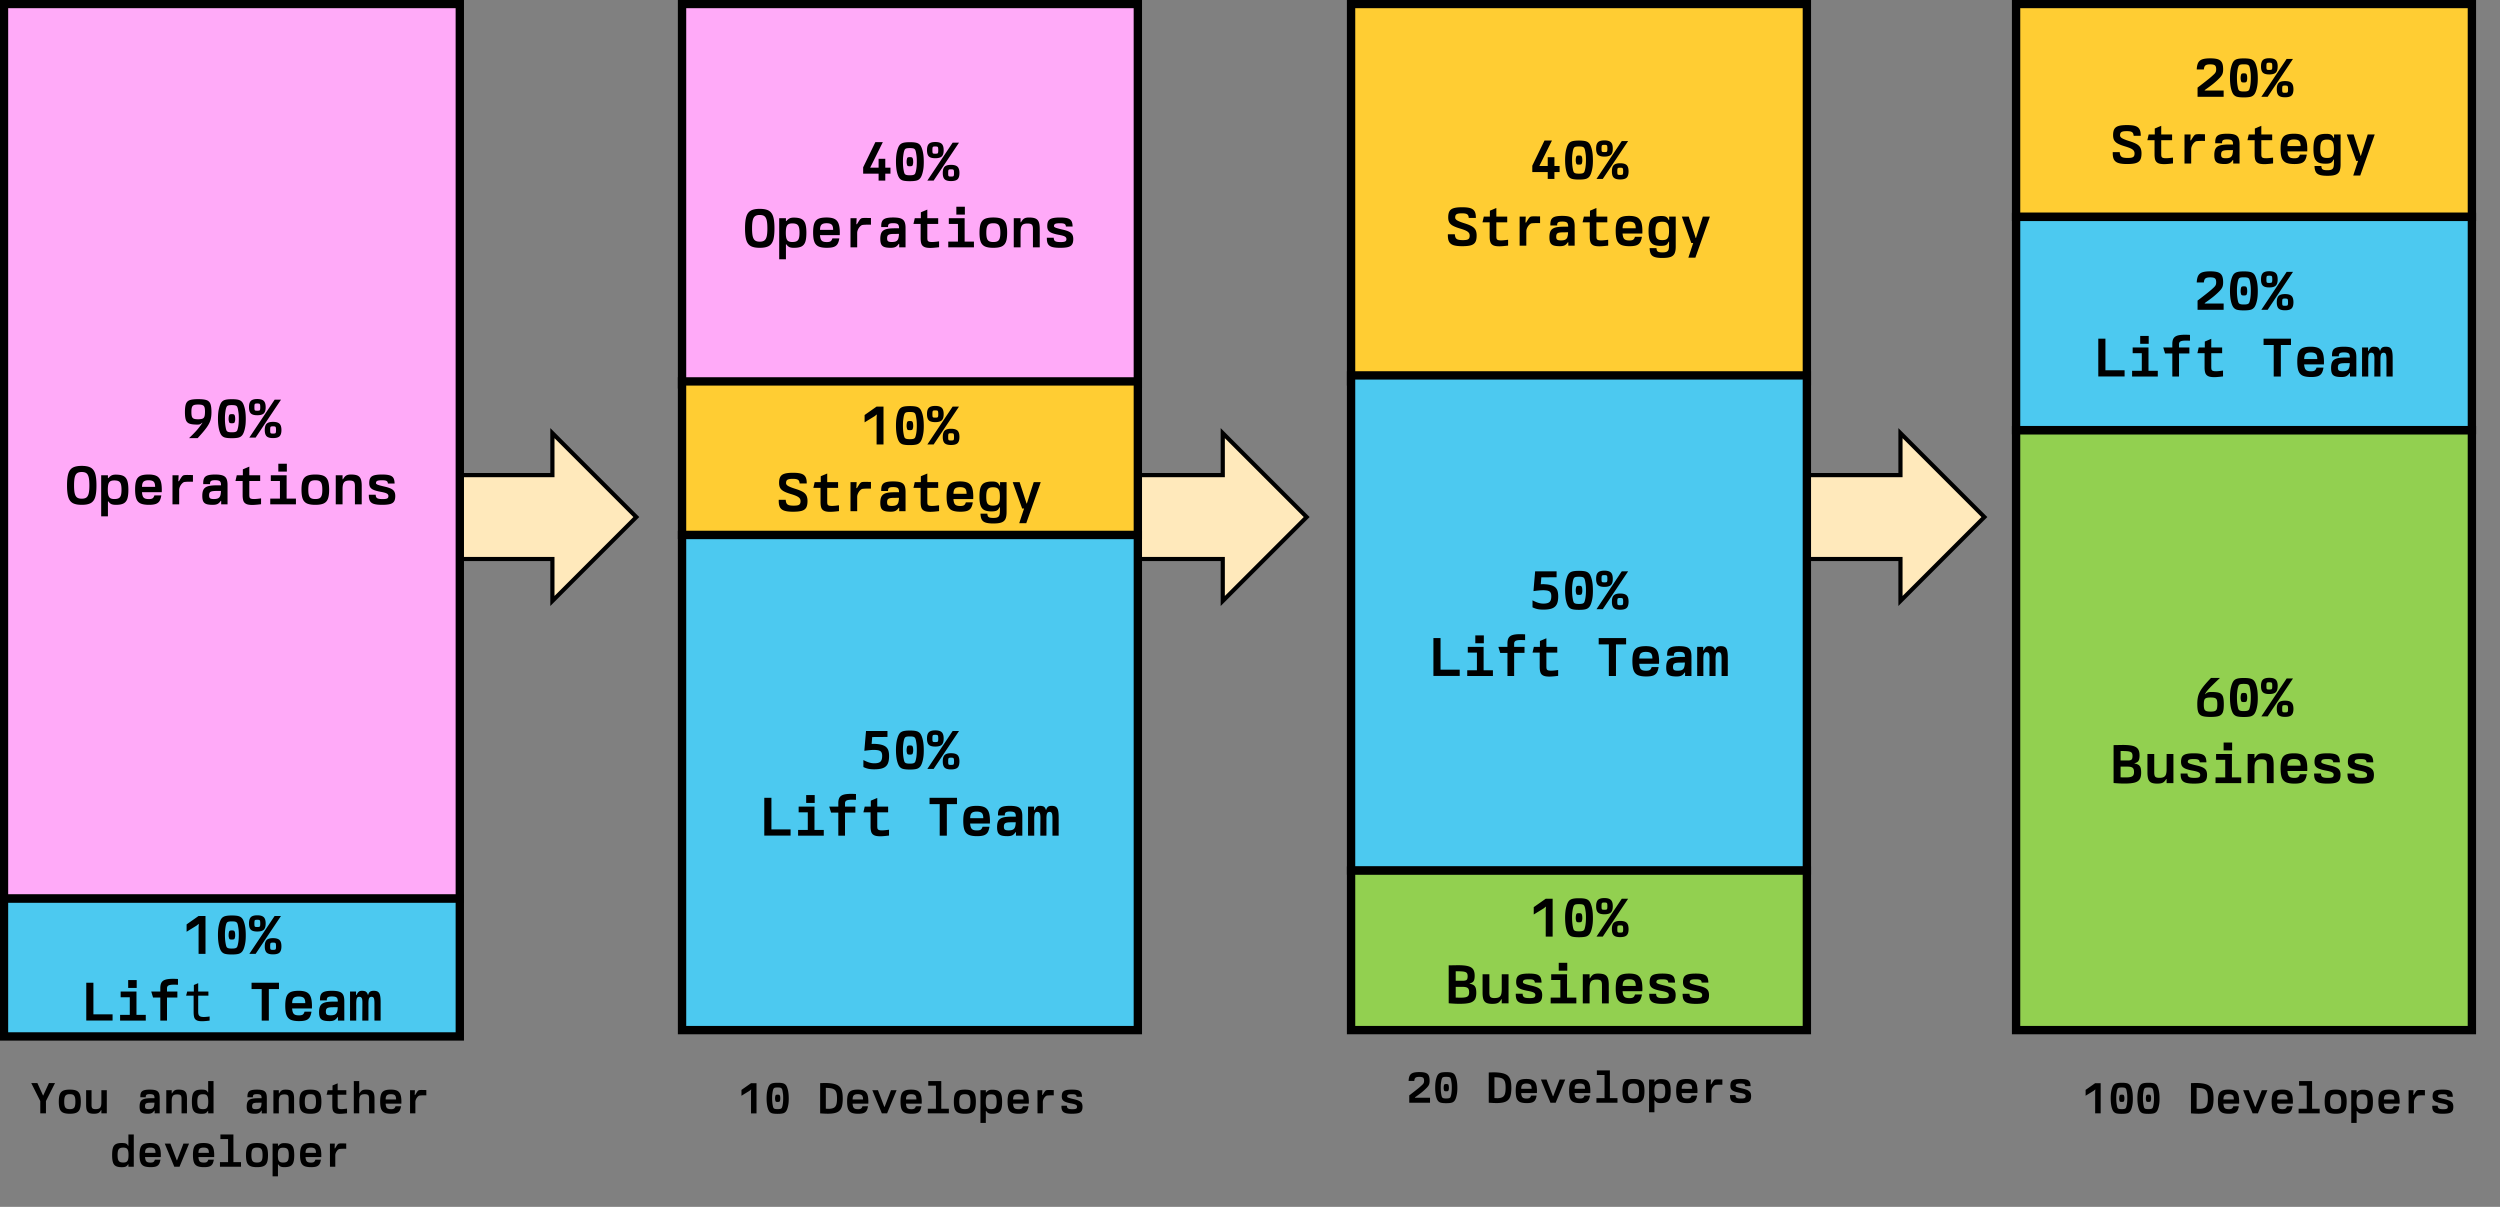 <svg xmlns="http://www.w3.org/2000/svg" xml:space="preserve" style="fill-rule:evenodd;clip-rule:evenodd;stroke-miterlimit:8" viewBox="0 0 899 434"><rect x="0" y="0" width="899" height="434" fill="#808080" stroke="none"/><path d="M321.816 170.844h117.891v-15.09l30.178 30.179-30.178 30.179v-15.089H321.816z" style="fill:#ffe9bb"/><path d="M321.816 170.844h117.891v-15.09l30.178 30.179-30.178 30.179v-15.089H321.816z" style="fill:none;stroke:#000;stroke-width:1.5px"/><path d="M80.754 170.844h117.891v-15.09l30.178 30.179-30.178 30.179v-15.089H80.754z" style="fill:#ffe9bb"/><path d="M80.754 170.844h117.891v-15.09l30.178 30.179-30.178 30.179v-15.089H80.754z" style="fill:none;stroke:#000;stroke-width:1.5px"/><path d="M565.518 170.844h117.891v-15.09l30.178 30.179-30.178 30.179v-15.089H565.518z" style="fill:#ffe9bb"/><path d="M565.518 170.844h117.891v-15.09l30.178 30.179-30.178 30.179v-15.089H565.518z" style="fill:none;stroke:#000;stroke-width:1.5px"/><path d="M485.844 1.44h163.908v135.715H485.844z" style="fill:#ffcd33"/><path d="M0 0h898.253v423.225H0z" style="fill:none"/><clipPath id="a"><path d="M0 0h898.253v423.225H0z"/></clipPath><g clip-path="url(#a)"><path d="M485.844 1.44h163.908v135.715H485.844z" style="fill:none;stroke:#000;stroke-width:3px"/></g><path d="M0 0h898.253v433.064H0z" style="fill:none"/><path d="m551.014 59.582 4.388-9.058h2.685l-4.549 9.178h3.026v-3.186h2.405v3.186h1.863v2.164h-1.863v2.485h-2.405v-2.485h-5.55zm16.808-.381q-.461 0-.661-.07a.48.48 0 0 1-.281-.22 2.2 2.2 0 0 1-.16-.511 2.8 2.8 0 0 1-.08-.722q0-.601.1-1.042a1.6 1.6 0 0 1 .14-.421.54.54 0 0 1 .291-.22q.21-.08.651-.08.601 0 .801.16t.301.621q.08.401.08.982 0 .462-.08.742a2.4 2.4 0 0 1-.15.481q-.07.14-.291.22t-.661.08m-5.01-1.663q0-2.304.421-3.868.34-1.322.812-1.973.47-.652 1.322-.902t2.455-.251 2.445.251q.841.25 1.312.891.471.642.812 1.964.42 1.604.421 4.028 0 1.143-.091 2.004-.09.862-.31 1.744-.34 1.362-.842 2.024a2.44 2.44 0 0 1-1.342.891q-.842.231-2.445.231-1.583 0-2.425-.231a2.37 2.37 0 0 1-1.332-.901q-.492-.672-.832-2.054-.381-1.624-.381-3.848m2.505.02q0 1.803.281 3.206.14.742.3 1.062t.581.471 1.323.151 1.322-.151q.422-.15.582-.471t.32-1.082q.28-1.262.281-3.246 0-1.062-.06-1.663-.06-.602-.221-1.503-.12-.722-.32-1.062a1.05 1.05 0 0 0-.622-.471q-.42-.13-1.302-.131-.862 0-1.263.131a.97.97 0 0 0-.581.461q-.18.33-.34 1.072-.12.661-.201 1.372-.08.712-.08 1.854m17.871-6.833h2.284l-9.118 13.626h-2.264zm-9.218 2.705q0-1.603.671-2.275.671-.67 2.295-.671 1.643 0 2.334.671.691.672.691 2.275 0 1.583-.681 2.234t-2.344.652q-1.624 0-2.295-.652-.67-.651-.671-2.234m1.944.02q0 .62.06.862.06.24.25.31t.712.07q.52 0 .731-.07t.28-.32q.07-.25.071-.852 0-.662-.071-.932t-.28-.351q-.21-.08-.731-.08-.501 0-.702.08t-.26.341-.06.942m3.727 8.196q0-1.604.671-2.274.672-.672 2.294-.672 1.644 0 2.335.672.691.67.691 2.274 0 1.583-.681 2.234-.681.652-2.345.652-1.622 0-2.294-.652-.672-.651-.671-2.234m1.943.02q0 .62.061.862.06.24.25.31t.711.07q.522 0 .732-.07t.28-.32.07-.852q0-.661-.07-.932-.07-.27-.28-.35-.21-.081-.732-.081-.5 0-.701.081-.2.08-.26.34-.061.261-.061.942m-55.719 26.865q-2.083 0-3.216-.381t-1.593-1.302-.401-2.606h2.505q.06.842.321 1.293.26.451.851.631t1.693.181q.963 0 1.493-.141t.752-.491q.22-.35.22-.992 0-.6-.32-1.022-.321-.42-1.052-.771-.732-.35-2.074-.752-1.685-.5-2.595-1.012-.912-.51-1.293-1.212-.381-.701-.381-1.784 0-1.422.451-2.204t1.523-1.112 3.036-.331q1.923 0 2.976.341 1.051.341 1.513 1.162.46.822.44 2.345h-2.544q-.06-.661-.291-1.012t-.741-.501q-.512-.15-1.433-.15-.962 0-1.473.14t-.731.461-.221.942q0 .58.772 1.032.77.45 2.755 1.072 1.643.52 2.535 1.062.891.541 1.272 1.312.381.772.381 1.974 0 1.503-.461 2.325-.46.822-1.553 1.162t-3.116.341m13.262.04q-1.443 0-2.185-.381-.741-.38-1.001-1.132-.261-.752-.261-2.054v-5.05h-2.585l.481-2.064h2.184v-2.124l2.325-.982v3.106h3.907v2.064h-3.907v4.97q0 .64.11.942.11.3.481.44.37.141 1.132.141.861 0 2.505-.241v2.104q-2.085.261-3.186.261m7.33-10.681h2.204l-.1 2.144h.22q.743-1.242 1.062-1.643.32-.4.682-.501.36-.1 1.322-.1l1.964.04v2.405q-.361-.02-1.082-.02-1.103 0-1.944.1-.4.06-.862.521a3.8 3.8 0 0 0-.761 1.112q-.3.651-.301 1.252v5.15h-2.404zm14.424 10.641q-1.463 0-2.255-.291-.79-.29-1.122-.982-.33-.691-.331-1.954 0-1.482.461-2.294.462-.811 1.563-1.152 1.103-.34 3.126-.341h1.583v-.12q0-1.002-.44-1.363-.441-.36-1.664-.361-1.101 0-1.493.291-.39.29-.35 1.112h-2.445q-.06-1.362.311-2.094.37-.732 1.302-1.042t2.675-.311q1.744 0 2.696.341.951.34 1.352 1.142.4.802.401 2.285v6.953h-2.284v-1.242h-.161q-.561.822-1.182 1.122t-1.743.301m-1.263-3.407q0 .762.351 1.042t1.332.281q1.002 0 1.543-.261.541-.26.772-.882.23-.62.27-1.783l-1.983.02q-.903.02-1.393.16-.491.141-.691.471-.201.331-.201.952m15.506 3.447q-1.443 0-2.184-.381-.741-.38-1.002-1.132t-.261-2.054v-5.05h-2.585l.481-2.064h2.185v-2.124l2.324-.982v3.106h3.907v2.064h-3.907v4.97q0 .64.11.942.11.3.481.44t1.132.141q.863 0 2.505-.241v2.104q-2.083.261-3.186.261m10.877-.04q-1.964 0-3.026-.491-1.062-.49-1.513-1.673t-.451-3.347q0-2.124.431-3.276.43-1.153 1.463-1.634 1.032-.48 2.936-.481 1.823 0 2.845.511 1.021.512 1.473 1.704.451 1.193.451 3.356l-.02.782h-7.114q.08.982.321 1.513.24.53.751.751t1.433.221q.902 0 1.312-.281.41-.28.652-1.042h2.484q-.2 1.323-.661 2.044t-1.342 1.032-2.425.311m2.204-6.453q0-1.362-.531-1.874-.531-.51-1.833-.511-1.263 0-1.804.522-.541.52-.541 1.863zm9.655 10.681q-1.804 0-2.786-.321-.981-.32-1.402-1.072-.421-.751-.461-2.134h2.465q.04.621.22.942t.631.451q.452.13 1.353.13.902 0 1.392-.21.492-.21.692-.702.2-.49.22-1.392l.02-1.523h-.16q-.28.6-.601.911t-.852.441-1.453.131q-1.643 0-2.565-.481-.921-.482-1.332-1.614t-.411-3.196q0-2.144.411-3.306.41-1.162 1.403-1.654.992-.49 2.795-.49 1.142 0 1.693.31t.952 1.152h.16V77.89h2.345v10.761q0 1.623-.421 2.495-.42.871-1.433 1.242-1.012.371-2.875.371m-2.585-9.639q0 1.263.22 1.954t.752.982q.53.291 1.493.291.962 0 1.482-.291.522-.29.742-.982.22-.691.22-1.954 0-1.323-.22-2.044t-.742-1.032q-.52-.31-1.482-.31-.963 0-1.493.31t-.752 1.032q-.22.721-.22 2.044m13.602 4.269h-.681l-3.407-9.499h2.485l2.505 7.695h.1l2.465-7.695h2.525l-5.211 14.769h-2.524z" style="fill-rule:nonzero"/><path d="M245.262 192.353H409.17v178.074H245.262z" style="fill:#4cc9f0"/><path d="M245.262 192.353H409.17v178.074H245.262z" style="fill:none;stroke:#000;stroke-width:3px"/><path d="M314.361 276.645q-1.203 0-2.064-.18a8 8 0 0 1-1.823-.641v-2.505q1.283.641 2.154.901a6.2 6.2 0 0 0 1.773.261q1.583 0 2.204-.591t.622-2.074q0-1.042-.431-1.513-.432-.471-1.493-.571a9 9 0 0 0-1.082-.061q-1.182 0-3.407.321l.601-7.114h7.715v2.124l-5.49.04-.201 2.485q.642-.04.882-.04.3 0 1.262.08 1.563.181 2.455.652.892.47 1.283 1.342t.39 2.315q0 1.803-.511 2.835-.51 1.033-1.673 1.483-1.162.451-3.166.451m12.841-5.29q-.462 0-.662-.07a.48.48 0 0 1-.28-.221q-.08-.15-.16-.511a2.8 2.8 0 0 1-.081-.721q0-.601.101-1.042.06-.281.14-.421a.54.54 0 0 1 .29-.221q.211-.08.652-.08.601 0 .801.161.2.16.301.621.08.4.08.982a2.8 2.8 0 0 1-.08.741 2.5 2.5 0 0 1-.15.481q-.07.14-.291.221t-.661.08m-5.01-1.663q0-2.305.421-3.868.341-1.323.811-1.974t1.323-.902q.852-.25 2.455-.25 1.602 0 2.444.25.843.251 1.313.892t.812 1.964q.42 1.603.42 4.028 0 1.142-.09 2.004a13 13 0 0 1-.31 1.743q-.341 1.363-.842 2.024a2.44 2.44 0 0 1-1.343.892q-.842.23-2.444.23-1.584 0-2.425-.23a2.38 2.38 0 0 1-1.333-.902q-.49-.67-.831-2.054-.381-1.624-.381-3.847m2.505.02q0 1.803.28 3.206.14.741.301 1.062t.581.471 1.323.15 1.322-.15q.421-.15.581-.471t.321-1.082q.28-1.263.281-3.247 0-1.062-.061-1.663-.06-.602-.22-1.503-.12-.721-.321-1.062a1.04 1.04 0 0 0-.621-.471q-.42-.13-1.302-.13-.863 0-1.263.13a.97.97 0 0 0-.581.461q-.18.331-.341 1.072-.12.662-.2 1.373a17 17 0 0 0-.08 1.854m17.87-6.834h2.285l-9.118 13.627h-2.264zm-9.217 2.705q0-1.602.671-2.274.67-.671 2.294-.671 1.644 0 2.335.671.691.672.691 2.274 0 1.584-.681 2.235t-2.345.651q-1.623 0-2.294-.651t-.671-2.235m1.943.021q0 .621.06.861.061.241.251.311t.711.07.732-.07q.21-.07.28-.321.07-.25.07-.851 0-.662-.07-.932-.07-.272-.28-.351-.21-.08-.732-.08-.5 0-.701.08t-.261.341q-.06.26-.06.942m3.728 8.196q0-1.603.671-2.275.67-.67 2.294-.671 1.644 0 2.335.671.691.672.691 2.275 0 1.583-.681 2.234t-2.345.651q-1.623 0-2.294-.651t-.671-2.234m1.943.02q0 .621.06.861.06.241.251.311.19.07.711.07t.732-.07q.21-.07.28-.321.07-.25.07-.851 0-.662-.07-.932t-.28-.351-.732-.08q-.501 0-.701.08-.201.08-.261.341-.06.26-.06.942m-66.127 13.057h2.565v11.363h6.893v2.244h-9.458zm15.065-.962h3.066v2.826h-3.066zm-2.906 12.525h3.487v-6.332h-3.286v-2.064h5.691v8.396h3.346v2.064h-9.238zm14.464-6.232h-2.605l-.661-2.164h3.266v-1.223q0-1.303.431-2.014.43-.711 1.403-1.022.971-.31 2.735-.31.802 0 1.783.06v2.084a44 44 0 0 0-1.402-.04q-1.443 0-1.994.29-.551.291-.551 1.032v1.143h3.727v2.164h-3.727v8.296h-2.405zm15.045 8.516q-1.443 0-2.184-.38-.741-.381-1.002-1.133-.26-.751-.26-2.054v-5.049h-2.585l.48-2.064h2.185v-2.125l2.324-.982v3.107h3.908v2.064h-3.908v4.969q0 .642.11.942t.481.441 1.132.14q.863 0 2.505-.24v2.104q-2.084.26-3.186.26m21.413-11.562h-3.647v-2.285h9.859v2.285h-3.647v11.342h-2.565zm13.462 11.522q-1.963 0-3.026-.491-1.062-.49-1.512-1.673-.451-1.182-.451-3.346 0-2.125.431-3.277.43-1.152 1.462-1.633t2.936-.481q1.824 0 2.845.511 1.023.511 1.473 1.703t.451 3.357l-.02.781h-7.114q.081.982.321 1.513t.752.752q.51.22 1.432.22.902 0 1.313-.28.411-.281.651-1.042h2.485q-.2 1.322-.661 2.044-.462.722-1.343 1.032-.882.31-2.425.31m2.205-6.452q0-1.363-.531-1.874-.532-.511-1.834-.511-1.263 0-1.803.521-.542.521-.542 1.864zm8.672 6.452q-1.462 0-2.254-.29t-1.122-.982q-.331-.691-.331-1.954 0-1.483.461-2.294.46-.813 1.563-1.153t3.126-.34h1.583v-.121q0-1.002-.441-1.362-.44-.361-1.663-.361-1.102 0-1.493.291-.39.29-.351 1.112h-2.444q-.06-1.364.31-2.094.372-.732 1.303-1.042.932-.31 2.675-.311 1.743 0 2.695.341.952.34 1.353 1.142.4.801.401 2.284v6.954h-2.285v-1.242h-.16q-.561.82-1.182 1.122-.622.3-1.744.3m-1.262-3.406q0 .761.35 1.042.35.28 1.333.28 1.002 0 1.543-.26.541-.261.772-.882t.27-1.783l-1.984.02q-.901.02-1.392.16-.492.14-.692.471t-.2.952m8.693-7.234h2.164v1.282h.16q.42-.882.822-1.212.4-.331 1.082-.331 1.041 0 1.503.331.46.33.721 1.212h.02q.281-.882.721-1.212.441-.331 1.343-.331.983 0 1.503.361.52.36.741 1.232t.221 2.475v6.653h-2.225v-6.292q0-1.303-.22-1.784-.22-.48-.802-.481-.44 0-.691.231-.25.23-.351.771t-.1 1.543v6.012h-2.204l.04-6.292q.02-1.303-.23-1.784-.25-.48-.932-.481-.421 0-.651.241-.231.24-.321.801-.09.562-.09 1.603v5.912h-2.224z" style="fill-rule:nonzero"/><path d="M724.986 154.674h163.908v215.752H724.986z" style="fill:#92d050"/><path d="M0 0h898.253v423.225H0z" style="fill:none"/><clipPath id="b"><path d="M0 0h898.253v423.225H0z"/></clipPath><g clip-path="url(#b)"><path d="M724.986 154.674h163.908v215.752H724.986z" style="fill:none;stroke:#000;stroke-width:3px"/></g><path d="M0 0h898.253v433.064H0z" style="fill:none"/><path d="M794.932 257.812q-2.044 0-3.046-.36-1.002-.361-1.373-1.323-.37-.962-.371-2.946 0-1.843.391-3.126.39-1.282 1.413-2.685 1.022-1.403 3.126-3.587h3.226q-2.946 2.785-3.958 3.877-1.011 1.093-1.352 1.814v.22q.48-.54.932-.701.45-.16 1.432-.16 1.864 0 2.756.35a2.08 2.08 0 0 1 1.232 1.263q.34.912.341 2.795 0 1.965-.371 2.906-.37.942-1.353 1.303-.981.36-3.025.36m-2.445-4.368q0 1.041.2 1.553.2.511.712.701.51.19 1.533.191 1.041 0 1.543-.201.5-.2.691-.751t.19-1.674q0-1.041-.19-1.553a1.15 1.15 0 0 0-.691-.701q-.501-.19-1.543-.19-1.062 0-1.573.2a1.14 1.14 0 0 0-.692.741q-.18.541-.18 1.684m14.424-.982q-.462 0-.662-.07a.48.48 0 0 1-.28-.221q-.08-.15-.161-.511-.08-.3-.08-.721 0-.601.101-1.042.06-.28.14-.421a.54.54 0 0 1 .29-.22q.211-.081.652-.081.6 0 .801.161.2.16.301.621.08.4.08.982a2.8 2.8 0 0 1-.08.741 2.4 2.4 0 0 1-.151.481q-.07.14-.29.221t-.661.08m-5.01-1.663q0-2.305.421-3.868.34-1.323.811-1.974t1.323-.902q.852-.25 2.455-.25 1.602 0 2.444.25.842.251 1.313.892.47.642.811 1.964.421 1.603.421 4.028 0 1.142-.09 2.004-.09.861-.311 1.743-.34 1.363-.841 2.024a2.44 2.44 0 0 1-1.343.892q-.842.23-2.444.23-1.584 0-2.425-.23a2.38 2.38 0 0 1-1.333-.902q-.49-.67-.831-2.054-.381-1.623-.381-3.847m2.505.02q0 1.803.28 3.206.14.741.301 1.062t.581.471 1.323.15 1.322-.15q.421-.15.581-.471t.321-1.082q.28-1.263.28-3.246 0-1.063-.06-1.664-.06-.6-.22-1.503-.12-.721-.321-1.062a1.04 1.04 0 0 0-.621-.471q-.421-.13-1.302-.13-.863 0-1.263.13a.97.97 0 0 0-.581.461q-.18.331-.341 1.072-.12.662-.2 1.373a17 17 0 0 0-.08 1.854m17.87-6.834h2.285l-9.118 13.627h-2.264zm-9.218 2.706q0-1.603.672-2.275.67-.67 2.294-.671 1.644 0 2.335.671.691.672.691 2.275 0 1.583-.681 2.234-.682.651-2.345.651-1.623 0-2.294-.651-.672-.651-.672-2.234m1.944.02q0 .621.06.861.06.241.251.311.19.07.711.07t.732-.07.28-.321q.07-.25.07-.851 0-.662-.07-.932t-.28-.351q-.21-.08-.732-.08-.501 0-.701.08-.201.08-.261.341-.06.26-.06.942m3.727 8.196q0-1.603.672-2.275.67-.67 2.294-.671 1.644 0 2.335.671.69.672.691 2.275 0 1.583-.681 2.234-.682.651-2.345.651-1.623 0-2.294-.651-.672-.651-.672-2.234m1.944.02q0 .621.06.861.06.241.251.311.19.07.711.07t.731-.07.281-.321q.07-.25.07-.851 0-.662-.07-.932t-.281-.351q-.21-.08-.731-.08-.501 0-.701.08-.201.08-.261.341-.06.26-.06.942m-56.701 26.844q-1.764 0-3.928-.2v-13.627l3.407-.06h-.18q2.404 0 3.707.341 1.302.34 1.853 1.152.552.811.551 2.295 0 1.343-.39 1.943-.392.601-1.413.822v.12q.942.16 1.453.521.51.362.721 1.002.21.642.21 1.744 0 1.563-.541 2.404-.54.842-1.813 1.193-1.272.35-3.637.35m-1.403-2.244q.942.04 1.744.04 1.221 0 1.873-.17.651-.171.932-.581.28-.411.281-1.173 0-.781-.231-1.202-.23-.421-.761-.591-.531-.171-1.533-.171h-2.305zm2.806-6.052q.861-.04 1.172-.371.31-.33.31-1.252 0-.902-.41-1.262-.411-.362-1.553-.461a21 21 0 0 0-1.663-.061h-.662v3.407zm10.376 8.316q-1.384 0-2.134-.36-.752-.361-1.073-1.223-.32-.861-.32-2.444v-6.613h2.445v6.653q0 1.101.37 1.503.37.4 1.413.4 1.062 0 1.623-.28t.802-.952.24-1.914v-5.41h2.445v10.46h-2.445v-1.463h-.16q-.522.942-1.193 1.293-.67.35-2.013.35m13.201 0q-1.924 0-2.956-.32t-1.452-1.102q-.421-.781-.381-2.205h2.465q.02.622.24.952.22.332.751.471.532.14 1.513.14 1.183 0 1.623-.23.441-.231.441-.852a.95.95 0 0 0-.25-.671q-.25-.27-.852-.471-.601-.2-1.703-.401-1.603-.3-2.475-.671-.871-.37-1.242-.942-.37-.571-.371-1.513 0-1.222.411-1.874.41-.65 1.403-.931.992-.28 2.795-.281 1.764 0 2.725.291.962.29 1.363.982.4.69.421 1.973h-2.405q-.04-.68-.491-.931-.451-.25-1.633-.251-1.242 0-1.703.221-.461.22-.461.821 0 .32.631.571t2.455.672q1.502.34 2.324.751t1.172 1.032.351 1.603q0 1.243-.421 1.924-.42.681-1.432.962t-2.856.28m10.657-14.768h3.065v2.825h-3.065zm-2.906 12.524h3.487v-6.332h-3.287v-2.064h5.691v8.396h3.347v2.064h-9.238zm11.558-8.396h2.445v1.442h.16q.562-.981 1.162-1.342.601-.361 1.704-.361 1.523 0 2.344.371.822.37 1.172 1.242.351.872.351 2.495v6.613h-2.445v-6.653q0-1.103-.41-1.503-.411-.4-1.533-.401-.982 0-1.513.281-.531.28-.762.952t-.23 1.893v5.431h-2.445zm16.829 10.64q-1.964 0-3.026-.491-1.062-.49-1.513-1.673-.451-1.182-.451-3.346 0-2.124.431-3.277.43-1.152 1.463-1.633 1.032-.481 2.935-.481 1.823 0 2.846.511 1.021.512 1.473 1.703.45 1.192.45 3.357l-.02.782h-7.113q.08.98.32 1.513.241.53.752.751.51.22 1.433.22.901 0 1.312-.28.411-.281.651-1.042h2.485q-.2 1.323-.661 2.044-.46.721-1.343 1.032-.882.31-2.424.31m2.204-6.452q0-1.363-.531-1.874-.53-.511-1.834-.511-1.262 0-1.803.521-.541.522-.541 1.864zm9.654 6.452q-1.923 0-2.955-.32t-1.453-1.102-.381-2.205h2.465q.02.622.24.952.22.332.752.471.53.14 1.513.14 1.182 0 1.623-.23.441-.231.441-.852a.95.95 0 0 0-.251-.671q-.25-.27-.851-.471t-1.704-.401q-1.602-.3-2.474-.671-.873-.37-1.243-.942-.37-.571-.37-1.513 0-1.222.41-1.874.411-.65 1.403-.931.992-.28 2.795-.281 1.764 0 2.726.291.961.29 1.362.982.401.69.421 1.973h-2.405q-.04-.68-.491-.931-.45-.25-1.633-.251-1.242 0-1.703.221-.46.22-.461.821 0 .32.631.571t2.455.672q1.503.34 2.325.751.82.411 1.172 1.032.35.621.35 1.603 0 1.243-.42 1.924-.421.681-1.433.962t-2.856.28m12 0q-1.924 0-2.956-.32t-1.453-1.102-.381-2.205h2.465q.02.622.241.952.22.332.751.471.53.14 1.513.14 1.182 0 1.623-.23.441-.231.441-.852a.95.95 0 0 0-.251-.671q-.25-.27-.851-.471t-1.704-.401q-1.602-.3-2.474-.671-.872-.37-1.243-.942-.37-.571-.37-1.513 0-1.222.41-1.874.411-.65 1.403-.931.992-.28 2.795-.281 1.763 0 2.726.291.962.29 1.362.982.402.69.421 1.973h-2.404q-.04-.68-.491-.931-.451-.25-1.634-.251-1.242 0-1.703.221-.46.22-.461.821 0 .32.631.571.632.25 2.455.672 1.503.34 2.325.751.82.411 1.172 1.032.351.621.351 1.603 0 1.243-.421 1.924t-1.433.962q-1.012.28-2.855.28" style="fill-rule:nonzero"/><path d="M1.44 1.44h163.908v321.708H1.44z" style="fill:#ffaaf8"/><path d="M0 0h898.253v423.225H0z" style="fill:none"/><clipPath id="c"><path d="M0 0h898.253v423.225H0z"/></clipPath><g clip-path="url(#c)"><path d="M1.44 1.44h163.908v321.708H1.44z" style="fill:none;stroke:#000;stroke-width:3px"/></g><path d="M0 0h898.253v433.064H0z" style="fill:none"/><path d="M67.985 157.557q1.883-1.823 2.795-2.865t2.014-2.646h-.16q-.441.401-.752.521-.31.121-.892.121-1.923 0-2.855-.351a2.1 2.1 0 0 1-1.282-1.293q-.351-.941-.351-2.865 0-1.984.371-2.956.37-.972 1.362-1.333.992-.36 3.016-.36 2.064 0 3.056.37a2.23 2.23 0 0 1 1.362 1.353q.371.983.371 3.006 0 1.703-.391 2.936-.39 1.232-1.422 2.645t-3.156 3.717zm.841-9.358q0 1.102.191 1.633.19.531.681.732t1.513.2q1.082 0 1.603-.21.52-.212.711-.792t.191-1.784q0-1.061-.201-1.583a1.2 1.2 0 0 0-.711-.721q-.511-.2-1.553-.2t-1.543.21q-.5.21-.691.782-.19.57-.191 1.733m14.564 4.008q-.46 0-.661-.07a.48.48 0 0 1-.28-.221q-.08-.15-.161-.511-.08-.3-.08-.721 0-.601.1-1.042a1.5 1.5 0 0 1 .141-.421.54.54 0 0 1 .29-.221q.21-.08.651-.08.601 0 .802.161.2.16.3.621.081.4.081.982 0 .46-.081.741a2.4 2.4 0 0 1-.15.481q-.07.14-.29.221t-.662.08m-5.009-1.663q0-2.305.421-3.868.34-1.323.811-1.974t1.323-.902q.851-.25 2.454-.25t2.445.25q.842.251 1.313.892.47.642.811 1.964.421 1.603.421 4.028 0 1.141-.09 2.004-.09.861-.311 1.743-.34 1.363-.841 2.024a2.44 2.44 0 0 1-1.343.892q-.842.23-2.445.23-1.583 0-2.424-.23a2.38 2.38 0 0 1-1.333-.902q-.49-.67-.832-2.054-.38-1.623-.38-3.847m2.505.02q0 1.803.28 3.206.14.741.301 1.062t.581.471 1.322.15q.901 0 1.323-.15.42-.15.581-.471t.321-1.082q.28-1.263.28-3.247 0-1.062-.06-1.663t-.22-1.503q-.12-.721-.321-1.062a1.05 1.05 0 0 0-.621-.471q-.421-.13-1.303-.13-.861 0-1.262.13a.97.97 0 0 0-.581.461q-.181.331-.341 1.072-.12.662-.2 1.373a17 17 0 0 0-.08 1.854m17.87-6.834h2.284l-9.117 13.627h-2.265zm-9.218 2.705q0-1.602.671-2.274.672-.671 2.295-.671 1.643 0 2.334.671.692.672.692 2.274 0 1.584-.682 2.235-.68.651-2.344.651-1.623 0-2.295-.651-.67-.651-.671-2.235m1.944.021q0 .621.06.861.06.241.251.311.19.07.711.07t.731-.07q.211-.07.281-.321.07-.25.07-.851 0-.662-.07-.932-.07-.272-.281-.351-.21-.08-.731-.08-.501 0-.701.08-.201.08-.261.341-.06.26-.06.942m3.727 8.196q0-1.603.671-2.275.672-.67 2.295-.671 1.643 0 2.334.671.692.672.692 2.275 0 1.583-.682 2.234-.68.651-2.344.651-1.623 0-2.295-.651-.67-.651-.671-2.234m1.944.02q0 .621.06.861.06.241.25.311t.712.07q.52 0 .731-.07t.281-.321q.07-.25.07-.851 0-.662-.07-.932t-.281-.351q-.21-.08-.731-.08-.501 0-.702.08t-.26.341q-.06.26-.06.942m-67.759 26.864q-2.083 0-3.216-.621-1.132-.62-1.603-2.104t-.471-4.228q0-2.786.471-4.289.47-1.503 1.603-2.134t3.216-.631q2.085 0 3.217.631 1.131.631 1.603 2.134.471 1.503.471 4.289 0 2.745-.471 4.228t-1.603 2.104-3.217.621m-2.765-6.953q0 1.863.251 2.875.25 1.013.841 1.443t1.673.431q1.082 0 1.664-.431.58-.43.831-1.443.25-1.012.251-2.875 0-1.924-.251-2.956-.25-1.032-.831-1.463-.582-.43-1.664-.431-1.082 0-1.673.431-.59.43-.841 1.473-.25 1.042-.251 2.946m9.755-3.687h2.425v1.022h.16q.64-.722 1.202-.982.561-.261 1.463-.261 1.784 0 2.745.491.962.49 1.373 1.653.411 1.162.411 3.307 0 2.124-.401 3.276-.4 1.152-1.353 1.643-.951.492-2.715.491-1.062 0-1.643-.26t-1.082-.982h-.16v5.37h-2.425zm2.384 5.23q0 1.302.211 2.014.21.71.711 1.012.5.3 1.423.3 1.022 0 1.573-.3.551-.301.781-1.012.231-.712.231-2.014 0-1.323-.231-2.044-.23-.722-.781-1.022t-1.573-.301q-.922 0-1.423.301-.501.3-.711 1.022-.21.721-.211 2.044m14.805 5.41q-1.964 0-3.026-.491-1.062-.49-1.513-1.673-.45-1.182-.451-3.346 0-2.125.431-3.277.43-1.152 1.463-1.633 1.032-.481 2.936-.481 1.823 0 2.845.511 1.021.511 1.473 1.703.45 1.192.451 3.357l-.02.781h-7.114q.08.982.321 1.513.24.531.751.752t1.433.22q.902 0 1.312-.28.41-.281.652-1.042h2.484q-.2 1.322-.661 2.044-.461.721-1.342 1.032-.882.31-2.425.31m2.204-6.452q0-1.363-.531-1.874t-1.833-.511q-1.263 0-1.804.521t-.541 1.864zm6.248-4.188h2.204l-.1 2.144h.221q.741-1.243 1.062-1.644.32-.4.681-.5.36-.1 1.323-.101l1.963.04v2.405a22 22 0 0 0-1.082-.02q-1.101 0-1.943.1-.402.06-.862.521a3.9 3.9 0 0 0-.762 1.112q-.3.652-.3 1.253v5.15h-2.405zm14.424 10.64q-1.463 0-2.254-.29-.792-.29-1.123-.982-.33-.691-.33-1.954 0-1.483.461-2.294.46-.813 1.563-1.153 1.101-.34 3.126-.34h1.583v-.121q0-1.002-.441-1.362-.44-.361-1.663-.361-1.103 0-1.493.291-.391.29-.351 1.112h-2.444q-.061-1.363.31-2.094.37-.732 1.303-1.042t2.675-.311q1.743 0 2.695.341.951.34 1.353 1.142.4.801.4 2.284v6.954h-2.284v-1.242h-.16q-.562.82-1.183 1.122-.621.3-1.743.3m-1.262-3.406q0 .761.35 1.042.35.28 1.333.28 1.002 0 1.543-.26.54-.261.771-.882t.271-1.783l-1.984.02q-.901.02-1.393.16-.49.14-.691.471t-.2.952m15.505 3.446q-1.442 0-2.184-.38-.741-.381-1.002-1.133-.26-.751-.26-2.054v-5.049h-2.585l.481-2.064h2.184v-2.125l2.324-.982v3.107h3.908v2.064H89.65v4.969q0 .642.111.942.11.3.481.441.37.14 1.132.14.861 0 2.505-.24v2.104q-2.085.26-3.187.26m9.394-14.809h3.066v2.826h-3.066zm-2.905 12.525h3.487v-6.332h-3.287v-2.064h5.691v8.396h3.347v2.064h-9.238zm16.207 2.244q-1.944 0-3.006-.491-1.062-.49-1.513-1.643-.45-1.152-.45-3.296 0-2.165.45-3.327.452-1.162 1.503-1.653 1.053-.49 3.016-.491 1.964 0 3.016.491 1.051.49 1.503 1.653.45 1.162.451 3.327 0 2.144-.451 3.296t-1.513 1.643-3.006.491m-2.525-5.43q0 1.322.231 2.034.23.71.761 1.012.531.3 1.533.3t1.533-.3.762-1.012.23-2.034q0-1.343-.23-2.064-.231-.721-.762-1.032-.531-.31-1.533-.311-1.002 0-1.533.311-.531.31-.761 1.032-.231.721-.231 2.064m9.875-5.21h2.445v1.442h.16q.561-.981 1.163-1.342.6-.361 1.703-.361 1.523 0 2.344.371.822.37 1.173 1.242.35.872.35 2.495v6.613h-2.444v-6.653q0-1.102-.411-1.503t-1.533-.401q-.982 0-1.513.281-.531.28-.762.952-.23.67-.23 1.893v5.431h-2.445zm16.688 10.64q-1.923 0-2.955-.32t-1.453-1.102q-.421-.781-.381-2.205h2.465q.02.621.24.952t.752.471q.53.14 1.513.14 1.182 0 1.623-.23.441-.231.441-.852a.95.95 0 0 0-.251-.671q-.25-.27-.851-.471-.602-.2-1.704-.401-1.602-.3-2.474-.671-.873-.37-1.243-.942-.37-.571-.371-1.513 0-1.222.411-1.874.411-.65 1.403-.931.992-.28 2.795-.281 1.763 0 2.726.291.962.29 1.362.981t.421 1.974h-2.405q-.04-.68-.491-.931-.45-.25-1.633-.251-1.242 0-1.703.22-.46.22-.461.822 0 .32.631.571t2.455.672q1.503.34 2.325.751.82.411 1.172 1.032.35.622.35 1.603 0 1.243-.42 1.924-.421.681-1.433.962t-2.856.28" style="fill-rule:nonzero"/><path d="M245.262 1.44H409.17v136.795H245.262z" style="fill:#ffaaf8"/><path d="M0 0h898.253v423.225H0z" style="fill:none"/><clipPath id="d"><path d="M0 0h898.253v423.225H0z"/></clipPath><g clip-path="url(#d)"><path d="M245.262 1.44H409.17v136.795H245.262z" style="fill:none;stroke:#000;stroke-width:3px"/></g><path d="M0 0h898.253v433.064H0z" style="fill:none"/><path d="m310.393 60.165 4.389-9.058h2.685l-4.549 9.178h3.026v-3.186h2.405v3.186h1.863v2.165h-1.863v2.485h-2.405V62.45h-5.551zm16.809-.381q-.462 0-.662-.07a.48.48 0 0 1-.28-.22q-.08-.15-.16-.511a2.8 2.8 0 0 1-.081-.721q0-.602.101-1.043.06-.28.14-.42a.54.54 0 0 1 .29-.221q.211-.08.652-.08.6 0 .801.16.2.16.301.622.08.4.08.982a2.8 2.8 0 0 1-.08.741 2.6 2.6 0 0 1-.15.481q-.07.14-.291.22t-.661.08m-5.01-1.663q0-2.304.421-3.867.34-1.323.811-1.974t1.323-.902q.852-.25 2.455-.25 1.602 0 2.444.25t1.313.892q.47.64.811 1.964.421 1.602.421 4.028 0 1.142-.09 2.003t-.31 1.744q-.341 1.362-.842 2.024a2.44 2.44 0 0 1-1.343.892q-.842.23-2.444.23-1.584 0-2.425-.23a2.38 2.38 0 0 1-1.333-.902q-.49-.671-.831-2.054-.381-1.623-.381-3.848m2.505.02q0 1.804.28 3.207.14.741.301 1.062.16.32.581.471t1.323.15 1.322-.15q.421-.151.581-.471.16-.321.321-1.082.28-1.263.28-3.247 0-1.062-.06-1.663-.06-.602-.22-1.503-.12-.722-.321-1.062a1.04 1.04 0 0 0-.621-.471q-.42-.13-1.302-.13-.862 0-1.263.13a.97.97 0 0 0-.581.461q-.18.33-.341 1.072-.12.661-.2 1.373-.08.711-.08 1.853m17.87-6.833h2.285l-9.118 13.627h-2.264zm-9.217 2.705q0-1.604.671-2.274.67-.672 2.294-.672 1.644 0 2.335.672.691.67.691 2.274 0 1.583-.681 2.235t-2.345.651q-1.623 0-2.294-.651-.671-.652-.671-2.235m1.943.02q0 .621.06.862.06.24.251.311.19.07.711.07t.732-.07q.21-.07.28-.321.07-.25.07-.852 0-.661-.07-.932-.07-.27-.28-.35t-.732-.08q-.501 0-.701.08-.201.08-.261.34-.06.261-.06.942m3.727 8.196q0-1.603.672-2.274.67-.671 2.294-.671 1.644 0 2.335.671t.691 2.274q0 1.583-.681 2.235-.682.651-2.345.651-1.623 0-2.294-.651-.672-.652-.672-2.235m1.944.02q0 .622.06.862t.251.311.711.07.732-.07q.21-.07.28-.321.07-.25.07-.852 0-.661-.07-.931-.07-.271-.28-.351-.212-.08-.732-.08-.501 0-.701.08-.201.08-.261.34-.06.261-.06.942m-67.758 26.865q-2.085 0-3.216-.621-1.133-.621-1.604-2.104-.47-1.483-.47-4.229 0-2.785.47-4.288.471-1.503 1.604-2.134 1.131-.631 3.216-.631t3.216.631q1.132.631 1.603 2.134t.471 4.288q0 2.746-.471 4.229-.47 1.483-1.603 2.104-1.132.621-3.216.621m-2.766-6.954q0 1.864.251 2.876.25 1.013.842 1.443.59.43 1.673.431 1.082 0 1.663-.431.581-.43.832-1.443.25-1.012.25-2.876 0-1.923-.25-2.955-.251-1.032-.832-1.463-.581-.43-1.663-.431-1.082 0-1.673.431-.592.43-.842 1.473-.25 1.041-.251 2.945m9.755-3.687h2.425v1.022h.16q.642-.721 1.202-.982.562-.26 1.463-.26 1.783 0 2.746.491.961.49 1.372 1.653t.411 3.306q0 2.125-.401 3.277-.4 1.152-1.352 1.643-.952.49-2.716.491-1.062 0-1.643-.26-.58-.26-1.082-.982h-.16v5.37h-2.425zm2.385 5.23q0 1.303.21 2.014.21.712.712 1.012.501.301 1.422.301 1.023 0 1.573-.301.551-.3.782-1.012.23-.71.23-2.014 0-1.322-.23-2.044-.23-.72-.782-1.022-.55-.3-1.573-.3-.921 0-1.422.3-.501.302-.712 1.022-.21.722-.21 2.044m14.804 5.411q-1.964 0-3.026-.491-1.062-.49-1.512-1.673-.451-1.182-.451-3.347 0-2.124.431-3.276.43-1.153 1.462-1.633 1.032-.481 2.936-.481 1.824 0 2.845.511 1.023.51 1.473 1.703.451 1.192.451 3.357l-.02.781h-7.114q.081.982.321 1.513t.751.752q.512.22 1.433.22.902 0 1.313-.281.411-.28.651-1.042h2.485q-.2 1.323-.661 2.044-.462.722-1.343 1.032-.882.311-2.425.311m2.205-6.453q0-1.362-.532-1.873-.531-.511-1.833-.511-1.263 0-1.803.521-.542.52-.542 1.863zm6.248-4.188h2.204l-.1 2.144h.22q.741-1.242 1.062-1.643.321-.4.681-.501t1.323-.1l1.964.04v2.405q-.361-.02-1.082-.02-1.103 0-1.944.1-.401.06-.862.521a3.8 3.8 0 0 0-.761 1.112q-.301.651-.301 1.253v5.15h-2.404zm14.423 10.641q-1.462 0-2.254-.29-.792-.292-1.122-.982-.331-.692-.331-1.954 0-1.484.461-2.295.46-.812 1.563-1.152t3.126-.341h1.583v-.12q0-1.002-.441-1.363-.44-.36-1.663-.36-1.102 0-1.493.29-.39.291-.35 1.112h-2.445q-.06-1.362.31-2.094.372-.731 1.303-1.042.932-.31 2.675-.31t2.695.34 1.353 1.143q.4.8.401 2.284v6.954h-2.285v-1.243h-.16q-.561.822-1.182 1.122t-1.744.301m-1.262-3.407q0 .762.351 1.042.35.28 1.332.281 1.002 0 1.543-.261.541-.26.772-.881t.27-1.784l-1.984.02q-.901.02-1.392.161-.491.14-.692.471t-.2.951m15.506 3.447q-1.443 0-2.184-.381-.743-.38-1.002-1.132-.261-.751-.261-2.054v-5.05h-2.585l.481-2.064h2.184v-2.124l2.325-.982v3.106h3.907v2.064h-3.907v4.97q0 .641.11.942t.481.441 1.132.14q.861 0 2.505-.24v2.104q-2.084.26-3.186.26m9.394-14.809h3.066v2.826h-3.066zm-2.906 12.525h3.487v-6.333h-3.286v-2.064h5.691v8.397h3.346v2.064h-9.238zm16.207 2.244q-1.943 0-3.005-.491-1.062-.49-1.513-1.643-.451-1.152-.451-3.297 0-2.163.451-3.326.45-1.162 1.503-1.653t3.015-.491q1.965 0 3.016.491 1.053.49 1.503 1.653.451 1.163.451 3.326 0 2.145-.451 3.297-.45 1.152-1.513 1.643-1.062.49-3.006.491m-2.524-5.431q0 1.323.23 2.034.23.712.762 1.012.53.301 1.532.301t1.533-.301q.531-.3.762-1.012.23-.711.23-2.034 0-1.342-.23-2.064-.231-.721-.762-1.032-.531-.31-1.533-.31t-1.532.31q-.532.31-.762 1.032-.23.721-.23 2.064m9.875-5.21h2.444v1.443h.161q.56-.982 1.162-1.343.601-.36 1.703-.36 1.523 0 2.345.37.82.372 1.172 1.243.351.872.351 2.495v6.613h-2.445v-6.653q0-1.103-.411-1.503t-1.533-.401q-.982 0-1.513.281-.531.28-.761.951-.231.672-.231 1.894v5.431h-2.444zm16.688 10.641q-1.924 0-2.956-.321-1.032-.32-1.453-1.102-.42-.781-.38-2.204h2.464q.02.62.241.952.22.33.751.471.53.14 1.513.14 1.182 0 1.623-.23.441-.231.441-.852a.95.95 0 0 0-.25-.671q-.25-.271-.852-.471-.602-.201-1.703-.401-1.603-.3-2.475-.671t-1.242-.942-.371-1.513q0-1.223.411-1.874.41-.651 1.402-.932.992-.28 2.796-.28 1.763 0 2.725.29.961.29 1.363.982.4.692.42 1.974h-2.404q-.04-.681-.491-.932-.451-.25-1.633-.25-1.243 0-1.704.22t-.461.822q0 .32.632.571.63.25 2.454.671 1.503.34 2.325.752.821.411 1.172 1.032.351.62.351 1.603 0 1.242-.421 1.924t-1.433.962-2.855.28" style="fill-rule:nonzero"/><path d="M485.844 134.995h163.908v178.074H485.844z" style="fill:#4cc9f0"/><path d="M485.844 134.995h163.908v178.074H485.844z" style="fill:none;stroke:#000;stroke-width:3px"/><path d="M554.981 219.219q-1.202 0-2.064-.181a8 8 0 0 1-1.823-.641v-2.505q1.283.642 2.154.902t1.773.26q1.583 0 2.204-.591.622-.59.622-2.074 0-1.042-.431-1.513-.43-.47-1.493-.571a9 9 0 0 0-1.082-.06q-1.182 0-3.407.321l.601-7.114h7.715v2.124l-5.49.04-.201 2.485q.642-.04.882-.04.3 0 1.262.08 1.563.18 2.455.651t1.283 1.343.39 2.314q0 1.804-.511 2.836-.51 1.032-1.673 1.483-1.162.45-3.166.451m12.841-5.291q-.461 0-.661-.07a.48.48 0 0 1-.281-.22 2.2 2.2 0 0 1-.16-.511 2.8 2.8 0 0 1-.08-.722q0-.601.1-1.042a1.6 1.6 0 0 1 .14-.421.53.53 0 0 1 .291-.22q.21-.08.651-.08.601 0 .801.16t.301.621q.08.401.08.982 0 .461-.08.742a2.5 2.5 0 0 1-.15.481q-.07.14-.291.22t-.661.08m-5.01-1.663q0-2.305.421-3.868.34-1.321.812-1.974.47-.65 1.322-.901.852-.25 2.455-.251 1.603 0 2.445.251.841.25 1.312.891.471.642.812 1.964.42 1.604.42 4.028 0 1.143-.09 2.004-.09.862-.31 1.744-.34 1.362-.842 2.024-.5.66-1.343.891-.842.231-2.444.231-1.584 0-2.425-.231a2.37 2.37 0 0 1-1.332-.902q-.492-.67-.832-2.054-.381-1.623-.381-3.847m2.505.02q0 1.803.281 3.206.14.743.3 1.062.16.321.581.471.422.15 1.323.151.902 0 1.322-.151.422-.15.581-.471.16-.32.321-1.082.28-1.262.281-3.246 0-1.063-.061-1.663-.06-.601-.22-1.503-.12-.721-.321-1.062a1.04 1.04 0 0 0-.621-.471q-.42-.13-1.302-.131-.862 0-1.263.131a.97.97 0 0 0-.581.461q-.18.33-.34 1.072-.12.661-.201 1.372-.08.712-.08 1.854m17.87-6.833h2.285l-9.118 13.626h-2.264zm-9.217 2.705q0-1.603.671-2.275.672-.67 2.294-.671 1.644 0 2.335.671.691.672.691 2.275 0 1.583-.681 2.234t-2.345.652q-1.622 0-2.294-.652-.672-.651-.671-2.234m1.943.02q0 .62.061.862.06.24.25.31t.711.07q.522 0 .732-.07t.28-.32.07-.852q0-.662-.07-.932t-.28-.351q-.21-.08-.732-.08-.5 0-.701.08t-.26.341q-.061.261-.061.942m3.728 8.196q0-1.604.671-2.274.67-.672 2.294-.672 1.644 0 2.335.672.691.67.691 2.274 0 1.583-.681 2.234-.681.652-2.345.652-1.623 0-2.294-.652-.672-.651-.671-2.234m1.943.02q0 .62.06.862.061.24.251.31t.711.07.732-.07.28-.32.07-.852q0-.661-.07-.932-.07-.27-.28-.35-.21-.081-.732-.081-.5 0-.701.081-.2.08-.261.34-.06.261-.06.942m-66.127 13.058h2.565v11.362h6.893v2.244h-9.458zm15.065-.962h3.066v2.825h-3.066zm-2.906 12.524h3.487v-6.332h-3.286v-2.064h5.691v8.396h3.346v2.064h-9.238zm14.464-6.232h-2.605l-.661-2.164h3.266v-1.222q0-1.303.431-2.014.43-.712 1.403-1.022.971-.312 2.735-.311.802 0 1.783.06v2.084a44 44 0 0 0-1.402-.04q-1.443 0-1.994.291-.55.29-.551 1.032v1.142h3.727v2.164h-3.727v8.296h-2.405zm15.045 8.517q-1.443 0-2.184-.381-.741-.38-1.002-1.132-.26-.752-.26-2.054v-5.05h-2.585l.481-2.064h2.184v-2.124l2.324-.982v3.106h3.908v2.064h-3.908v4.97q0 .64.11.942.11.3.481.44.37.141 1.133.141.861 0 2.504-.241v2.104q-2.084.261-3.186.261m21.413-11.563h-3.647v-2.284h9.859v2.284h-3.647v11.342h-2.565zM592 243.258q-1.963 0-3.025-.491-1.062-.49-1.513-1.673t-.451-3.347q0-2.124.431-3.276.43-1.153 1.462-1.634t2.936-.481q1.823 0 2.846.511 1.022.512 1.472 1.704.451 1.192.451 3.356l-.02.782h-7.113q.08.981.32 1.513.24.53.752.751.51.22 1.432.221.902 0 1.313-.281.411-.28.651-1.042h2.485q-.2 1.323-.661 2.044-.462.721-1.343 1.032-.882.31-2.425.311m2.205-6.453q0-1.362-.531-1.874-.532-.51-1.834-.511-1.263 0-1.803.521-.541.522-.541 1.864zm8.672 6.453q-1.462 0-2.254-.291-.792-.29-1.122-.982-.331-.691-.331-1.954 0-1.482.461-2.294.46-.812 1.563-1.152t3.126-.341h1.583v-.12q0-1.002-.441-1.363-.44-.36-1.663-.361-1.102 0-1.493.291-.39.29-.35 1.112h-2.445q-.06-1.362.31-2.094.372-.732 1.303-1.042.932-.31 2.675-.311 1.744 0 2.695.341.953.34 1.353 1.142t.401 2.285v6.953h-2.285v-1.242h-.16q-.561.822-1.182 1.122t-1.744.301m-1.262-3.407q0 .762.351 1.042.35.28 1.332.281 1.002 0 1.543-.261.541-.26.772-.882.23-.62.27-1.783l-1.984.02q-.902.02-1.392.16-.492.141-.692.471-.2.331-.2.952m8.693-7.234h2.164v1.282h.16q.421-.881.822-1.212t1.082-.331q1.041 0 1.503.331.46.33.721 1.212h.02q.281-.881.721-1.212.441-.33 1.343-.331.982 0 1.503.361.52.36.741 1.233.22.872.221 2.474v6.653h-2.224v-6.292q0-1.302-.221-1.783-.22-.481-.801-.481-.441 0-.692.23t-.35.772q-.1.54-.101 1.543v6.011h-2.204l.04-6.292q.02-1.302-.23-1.783t-.932-.481q-.422 0-.651.24-.231.24-.321.802-.09.56-.09 1.603v5.911h-2.224z" style="fill-rule:nonzero"/><path d="M724.986 1.44h163.908v76.557H724.986z" style="fill:#ffcd33"/><path d="M0 0h898.253v423.225H0z" style="fill:none"/><clipPath id="e"><path d="M0 0h898.253v423.225H0z"/></clipPath><g clip-path="url(#e)"><path d="M724.986 1.44h163.908v76.557H724.986z" style="fill:none;stroke:#000;stroke-width:3px"/></g><path d="M0 0h898.253v433.064H0z" style="fill:none"/><path d="M790.243 31.502a178 178 0 0 0 3.967-3.086q1.283-1.043 2.064-1.824.381-.4.521-.762.14-.36.14-.921 0-.702-.19-1.072-.19-.372-.651-.532t-1.303-.16q-.841 0-1.312.171-.471.17-.692.561-.22.39-.28 1.112h-2.565q.08-1.584.531-2.435.451-.852 1.463-1.212 1.012-.361 2.835-.361 1.843 0 2.836.351.992.35 1.412 1.202.421.852.421 2.415 0 1.062-.3 1.743t-1.143 1.523a27 27 0 0 1-2.154 1.944q-1.092.882-3.015 2.224v.181h6.793v2.244h-9.378zm16.668-1.844q-.462 0-.662-.07a.48.48 0 0 1-.28-.221q-.08-.15-.161-.511-.08-.3-.08-.721 0-.601.101-1.042.06-.28.14-.421a.54.54 0 0 1 .29-.22q.211-.08.652-.08.6 0 .801.16.2.16.301.621.08.401.08.982a2.8 2.8 0 0 1-.08.741 2.4 2.4 0 0 1-.151.481q-.07.14-.29.221t-.661.08m-5.01-1.663q0-2.305.421-3.868.34-1.323.811-1.974t1.323-.902q.852-.25 2.455-.25 1.602 0 2.444.25.842.251 1.313.892.47.642.811 1.964.421 1.603.421 4.028 0 1.142-.09 2.004-.09.861-.311 1.743-.34 1.363-.841 2.024a2.44 2.44 0 0 1-1.343.892q-.842.23-2.444.23-1.584 0-2.425-.23a2.38 2.38 0 0 1-1.333-.902q-.49-.67-.831-2.054-.381-1.623-.381-3.847m2.505.02q0 1.803.28 3.206.14.741.301 1.062t.581.471 1.323.15 1.322-.15q.421-.15.581-.471t.321-1.082q.28-1.263.28-3.246 0-1.062-.06-1.664-.06-.6-.22-1.503-.12-.722-.321-1.062a1.04 1.04 0 0 0-.621-.471q-.421-.13-1.302-.13-.863 0-1.263.13a.97.97 0 0 0-.581.461q-.18.331-.341 1.072-.12.662-.2 1.373a17 17 0 0 0-.08 1.854m17.87-6.834h2.285l-9.118 13.627h-2.264zm-9.218 2.706q0-1.603.672-2.275.67-.67 2.294-.671 1.644 0 2.335.671.691.672.691 2.275 0 1.583-.681 2.234-.682.651-2.345.651-1.623 0-2.294-.651-.672-.651-.672-2.234m1.944.02q0 .621.06.861.06.241.251.311.19.07.711.07t.732-.07.28-.321q.07-.25.07-.851 0-.662-.07-.932t-.28-.351q-.21-.08-.732-.08-.501 0-.701.08-.201.08-.261.341-.06.26-.06.942m3.727 8.196q0-1.603.672-2.275.67-.67 2.294-.671 1.644 0 2.335.671.69.672.691 2.275 0 1.583-.681 2.234-.682.651-2.345.651-1.623 0-2.294-.651-.672-.651-.672-2.234m1.944.02q0 .621.06.861.06.241.251.311.19.07.711.07t.731-.07.281-.321.07-.851q0-.662-.07-.932t-.281-.351q-.21-.08-.731-.08-.501 0-.701.08-.201.08-.261.341t-.06.942m-55.719 26.865q-2.085 0-3.216-.381-1.133-.38-1.593-1.303-.462-.921-.401-2.605h2.505q.06.842.32 1.293.261.45.852.631.59.18 1.693.18.962 0 1.493-.14.53-.14.751-.491.22-.35.221-.992 0-.601-.321-1.022-.32-.42-1.052-.771-.731-.351-2.074-.752-1.683-.5-2.595-1.012-.911-.511-1.292-1.212t-.381-1.784q0-1.422.451-2.204.45-.782 1.523-1.112t3.036-.331q1.923 0 2.975.341 1.053.34 1.513 1.162.461.821.441 2.345h-2.545q-.06-.662-.29-1.012-.23-.351-.742-.501-.51-.151-1.432-.151-.963 0-1.473.141-.512.14-.732.461-.22.32-.22.941 0 .582.771 1.032.772.451 2.756 1.073 1.643.52 2.535 1.062.891.54 1.272 1.312t.381 1.974q0 1.503-.461 2.325-.46.821-1.553 1.162t-3.116.341m13.261.04q-1.442 0-2.184-.381-.741-.38-1.002-1.132-.26-.752-.26-2.054v-5.05h-2.585l.481-2.064h2.184v-2.124l2.324-.982v3.106h3.908v2.064h-3.908v4.969q0 .642.111.942.11.301.48.441.371.14 1.133.14.861 0 2.504-.24v2.104q-2.083.261-3.186.261m7.33-10.681h2.205l-.1 2.144h.22q.741-1.242 1.062-1.643.321-.402.681-.501.361-.1 1.323-.101l1.964.041v2.404q-.362-.02-1.082-.02-1.103 0-1.944.1-.401.061-.862.521a3.8 3.8 0 0 0-.761 1.113q-.301.65-.301 1.252v5.15h-2.405zm14.424 10.641q-1.462 0-2.254-.291-.792-.29-1.122-.982-.331-.691-.331-1.954 0-1.482.461-2.294.46-.811 1.563-1.153 1.102-.34 3.126-.34h1.583v-.12q0-1.002-.441-1.363-.44-.361-1.663-.361-1.102 0-1.493.291-.39.29-.351 1.112h-2.444q-.06-1.364.31-2.094.372-.732 1.303-1.042.932-.31 2.675-.311 1.744 0 2.695.341.952.34 1.353 1.142.4.801.401 2.285v6.953h-2.285v-1.242h-.16q-.561.821-1.182 1.122-.622.3-1.744.301m-1.262-3.407q0 .762.35 1.042t1.333.28q1.002 0 1.543-.26.541-.261.772-.882.23-.62.27-1.783l-1.984.02q-.902.02-1.392.16-.492.141-.692.471t-.2.952m15.506 3.447q-1.443 0-2.185-.381-.741-.38-1.001-1.132-.261-.752-.261-2.054v-5.05h-2.585l.481-2.064h2.184v-2.124l2.325-.982v3.106h3.907v2.064h-3.907v4.969q0 .642.11.942.11.301.481.441.37.14 1.132.14.861 0 2.505-.24v2.104q-2.085.261-3.186.261m10.877-.04q-1.964 0-3.026-.491t-1.513-1.674-.451-3.346q0-2.124.431-3.277.43-1.152 1.463-1.633 1.032-.481 2.935-.481 1.823 0 2.846.511 1.021.512 1.473 1.704.45 1.191.45 3.356l-.02.782h-7.113q.08.981.32 1.513.241.53.752.751.51.22 1.433.22.901 0 1.312-.28t.651-1.042h2.485q-.2 1.323-.661 2.044-.46.722-1.343 1.032-.882.31-2.424.311m2.204-6.453q0-1.363-.531-1.874-.53-.51-1.834-.511-1.262 0-1.803.521-.541.522-.541 1.864zm9.654 10.681q-1.803 0-2.785-.321-.981-.32-1.403-1.072-.42-.751-.46-2.134h2.464q.04.621.221.942.18.32.631.451.45.13 1.352.13t1.393-.211a1.25 1.25 0 0 0 .691-.701q.201-.49.221-1.393l.02-1.523h-.16q-.28.602-.602.912-.32.31-.851.441-.53.13-1.453.13-1.643 0-2.565-.481-.922-.48-1.332-1.613-.411-1.132-.411-3.196 0-2.145.411-3.307.41-1.161 1.402-1.653.992-.49 2.796-.491 1.142 0 1.693.311.551.31.952 1.152h.16v-1.242h2.345v10.761q0 1.623-.421 2.495-.421.871-1.433 1.242-1.012.37-2.876.371m-2.585-9.639q0 1.263.221 1.954.22.691.751.982.531.29 1.493.29t1.483-.29.741-.982.221-1.954q0-1.323-.221-2.044-.22-.722-.741-1.032t-1.483-.311q-.962 0-1.493.311-.53.31-.751 1.032-.22.721-.221 2.044m13.603 4.268h-.682l-3.406-9.498h2.485l2.504 7.695h.101l2.464-7.695h2.525l-5.21 14.769h-2.525z" style="fill-rule:nonzero"/><path d="M724.986 77.997h163.908v76.677H724.986z" style="fill:#4cc9f0"/><path d="M0 0h898.253v423.225H0z" style="fill:none"/><clipPath id="f"><path d="M0 0h898.253v423.225H0z"/></clipPath><g clip-path="url(#f)"><path d="M724.986 77.997h163.908v76.677H724.986z" style="fill:none;stroke:#000;stroke-width:3px"/></g><path d="M0 0h898.253v433.064H0z" style="fill:none"/><path d="M790.243 108.095a178 178 0 0 0 3.967-3.086q1.283-1.043 2.064-1.824.381-.4.521-.761t.14-.922q0-.702-.19-1.072-.19-.372-.651-.531t-1.303-.161q-.841 0-1.312.171-.471.17-.692.561-.22.39-.28 1.112h-2.565q.08-1.584.531-2.435.451-.852 1.463-1.212 1.012-.361 2.835-.361 1.843 0 2.836.351.992.35 1.412 1.202.421.852.421 2.415 0 1.062-.3 1.743t-1.143 1.523a27 27 0 0 1-2.154 1.944q-1.092.882-3.015 2.224v.181h6.793v2.244h-9.378zm16.668-1.844q-.462 0-.662-.07a.48.48 0 0 1-.28-.221q-.08-.15-.161-.511-.08-.3-.08-.721 0-.601.101-1.042.06-.28.14-.421a.54.54 0 0 1 .29-.22q.211-.08.652-.08.6 0 .801.16.2.16.301.621.08.401.08.982a2.8 2.8 0 0 1-.08.741 2.4 2.4 0 0 1-.151.481q-.07.14-.29.221t-.661.08m-5.01-1.663q0-2.305.421-3.868.34-1.323.811-1.974.471-.65 1.323-.901.852-.25 2.455-.251 1.602 0 2.444.251.842.25 1.313.891.47.642.811 1.964.421 1.604.421 4.028 0 1.143-.09 2.004-.09.862-.311 1.743-.34 1.363-.841 2.024a2.44 2.44 0 0 1-1.343.892q-.842.231-2.444.231-1.584 0-2.425-.231a2.38 2.38 0 0 1-1.333-.902q-.49-.67-.831-2.054-.381-1.623-.381-3.847m2.505.02q0 1.803.28 3.206.14.741.301 1.062t.581.471 1.323.15 1.322-.15q.421-.15.581-.471t.321-1.082q.28-1.263.28-3.246 0-1.062-.06-1.664-.06-.6-.22-1.503-.12-.72-.321-1.062a1.04 1.04 0 0 0-.621-.471q-.421-.13-1.302-.13-.863 0-1.263.13a.97.97 0 0 0-.581.461q-.18.331-.341 1.072-.12.662-.2 1.373a17 17 0 0 0-.08 1.854m17.87-6.834h2.285l-9.118 13.627h-2.264zm-9.218 2.706q0-1.603.672-2.275.67-.67 2.294-.671 1.644 0 2.335.671.691.672.691 2.275 0 1.583-.681 2.234-.682.651-2.345.651-1.623 0-2.294-.651-.672-.651-.672-2.234m1.944.02q0 .621.06.861.06.241.251.311.19.07.711.07t.732-.07.28-.321q.07-.25.07-.851 0-.662-.07-.932t-.28-.351q-.21-.08-.732-.08-.501 0-.701.08-.201.08-.261.341t-.06.942m3.727 8.196q0-1.603.672-2.275.67-.67 2.294-.671 1.644 0 2.335.671.69.672.691 2.275 0 1.583-.681 2.234-.682.651-2.345.651-1.623 0-2.294-.651-.672-.651-.672-2.234m1.944.02q0 .62.06.862.06.24.251.31.19.07.711.07t.731-.07.281-.32.07-.852q0-.662-.07-.932t-.281-.351q-.21-.08-.731-.08-.501 0-.701.08-.201.08-.261.341t-.06.942m-66.127 13.058h2.565v11.362h6.893v2.244h-9.458zm15.065-.962h3.066v2.825h-3.066zm-2.906 12.524h3.487v-6.332h-3.286v-2.064h5.691v8.396h3.346v2.064h-9.238zm14.464-6.232h-2.605l-.661-2.164h3.266v-1.223q0-1.302.431-2.014.43-.711 1.403-1.022.97-.31 2.735-.31.802 0 1.783.06v2.084a44 44 0 0 0-1.402-.04q-1.443 0-1.994.29-.552.29-.551 1.033v1.142h3.727v2.164h-3.727v8.296h-2.405zm15.045 8.517q-1.443 0-2.184-.381-.741-.38-1.002-1.132t-.261-2.054v-5.05h-2.585l.481-2.064h2.185v-2.124l2.324-.982v3.106h3.908v2.064h-3.908v4.97q0 .64.11.941.11.302.481.441.371.141 1.132.141.862 0 2.505-.241v2.104q-2.084.261-3.186.261m21.413-11.563h-3.647v-2.284h9.859v2.284h-3.647V135.4h-2.565zm13.462 11.523q-1.964 0-3.026-.491t-1.513-1.674q-.45-1.182-.45-3.346 0-2.124.43-3.277.431-1.152 1.463-1.633 1.032-.48 2.936-.481 1.824 0 2.845.511 1.023.512 1.473 1.704t.451 3.356l-.02.782h-7.114q.081.981.321 1.513.24.53.751.751.512.22 1.433.221.902 0 1.313-.281.411-.28.651-1.042h2.485q-.2 1.323-.662 2.044-.46.721-1.342 1.032-.882.31-2.425.311m2.204-6.453q0-1.362-.531-1.874-.531-.51-1.833-.511-1.263 0-1.804.521-.54.522-.541 1.864zm8.673 6.453q-1.463 0-2.254-.291-.792-.29-1.122-.982-.331-.691-.331-1.954 0-1.482.461-2.294.46-.812 1.563-1.152 1.103-.342 3.126-.341h1.583v-.12q0-1.003-.441-1.363-.44-.361-1.663-.361-1.102 0-1.493.291-.39.29-.351 1.112H838.6q-.06-1.362.31-2.094.371-.732 1.303-1.042t2.675-.311q1.744 0 2.695.341.952.34 1.353 1.142.4.802.4 2.285v6.953h-2.284v-1.242h-.16q-.56.822-1.183 1.122-.621.3-1.743.301m-1.262-3.407q0 .762.35 1.042t1.333.281q1.002 0 1.543-.261.542-.261.771-.882.23-.62.271-1.783l-1.984.02q-.901.02-1.393.16-.49.141-.691.471t-.2.952m8.692-7.234h2.165v1.282h.16q.42-.882.821-1.212.401-.331 1.083-.331 1.041 0 1.502.331.462.33.722 1.212h.02q.28-.882.721-1.212.441-.331 1.343-.331.981 0 1.503.361.52.36.741 1.232t.221 2.475v6.653h-2.225v-6.292q0-1.302-.22-1.784-.22-.48-.802-.481-.44 0-.691.231t-.351.771-.1 1.543v6.012h-2.204l.04-6.292q.02-1.302-.23-1.784-.25-.48-.932-.481-.421 0-.652.241-.23.24-.32.802-.09.56-.09 1.603v5.911h-2.225zM14.482 395.941l-3.239-6.464h2.202l2.027 4.453h.08l2.042-4.453h2.187l-3.256 6.464v4.421h-2.043zm10.621 4.564q-1.548 0-2.394-.391t-1.205-1.309q-.359-.916-.359-2.625 0-1.723.359-2.649.36-.925 1.197-1.317.838-.39 2.402-.391 1.564 0 2.402.391.837.392 1.197 1.317.359.926.359 2.649 0 1.709-.359 2.625-.36.918-1.205 1.309t-2.394.391m-2.011-4.325q0 1.053.184 1.62.183.567.606.806t1.221.239 1.221-.239q.423-.24.606-.806.184-.567.184-1.62 0-1.07-.184-1.644-.183-.574-.606-.822-.423-.247-1.221-.247t-1.221.247-.606.822-.184 1.644m10.685 4.325q-1.101 0-1.7-.287-.598-.288-.854-.974-.255-.685-.255-1.947v-5.266h1.947v5.298q0 .877.295 1.197t1.125.319q.846 0 1.293-.223.447-.224.638-.758.192-.536.192-1.524v-4.309h1.947v8.331h-1.947v-1.166h-.128q-.415.751-.949 1.03-.535.279-1.604.279m19.374 0q-1.165 0-1.795-.231-.631-.232-.894-.782-.264-.55-.263-1.556 0-1.182.367-1.828.366-.646 1.244-.917.877-.272 2.49-.272h1.261v-.095q0-.798-.351-1.086-.351-.287-1.325-.287-.877 0-1.189.231-.311.232-.279.886H50.47q-.048-1.085.247-1.668.296-.582 1.037-.829.742-.248 2.131-.248t2.146.272q.759.27 1.078.909.319.638.319 1.82v5.538h-1.819v-.99h-.128q-.447.654-.942.894-.495.239-1.388.239m-1.006-2.713q0 .606.28.83t1.061.223q.798 0 1.229-.207.43-.207.614-.702t.216-1.421l-1.58.016q-.719.016-1.109.128-.392.111-.551.375t-.16.758m7.653-5.761h1.947v1.149h.127q.447-.782.926-1.07.478-.287 1.357-.287 1.212 0 1.867.295.654.296.933.99.28.694.28 1.987v5.267h-1.947v-5.299q0-.877-.328-1.197-.327-.32-1.22-.319-.782 0-1.205.223-.423.224-.607.758-.183.535-.183 1.509v4.325h-1.947zm12.663 8.49q-1.356 0-2.098-.391t-1.054-1.325q-.31-.933-.311-2.657 0-1.707.311-2.625.312-.918 1.054-1.309t2.098-.391q1.053 0 1.532.208.479.207.734.782h.128v-4.07h1.931v11.619h-1.931v-.862h-.128q-.367.59-.838.806-.47.215-1.428.215m-1.5-4.373q0 1.053.184 1.636.183.582.622.822t1.253.239q.734 0 1.133-.247.4-.248.566-.822.168-.575.168-1.628t-.168-1.62q-.167-.566-.566-.806-.4-.239-1.133-.239-.814 0-1.253.239-.44.24-.622.806-.184.567-.184 1.62m20.707 4.357q-1.165 0-1.795-.231-.631-.232-.894-.782-.264-.55-.263-1.556 0-1.182.367-1.828.366-.646 1.244-.917.878-.272 2.49-.272h1.261v-.095q0-.798-.351-1.086-.351-.287-1.325-.287-.877 0-1.189.231-.31.232-.279.886h-1.947q-.048-1.085.247-1.668.296-.582 1.038-.829.742-.248 2.13-.248 1.389 0 2.147.272.758.27 1.077.909.32.638.319 1.82v5.538h-1.819v-.99h-.128q-.447.654-.942.894-.494.239-1.388.239m-1.005-2.713q0 .606.279.83.28.223 1.061.223.798 0 1.229-.207.43-.207.614-.702t.216-1.421l-1.58.016q-.719.016-1.109.128-.391.111-.551.375-.159.264-.159.758m7.652-5.761h1.947v1.149h.128q.446-.782.925-1.07.479-.287 1.357-.287 1.213 0 1.867.295.654.296.933.99.28.694.28 1.987v5.267h-1.947v-5.299q0-.877-.327-1.197-.328-.32-1.221-.319-.783 0-1.205.223-.423.224-.607.758-.183.535-.183 1.509v4.325h-1.947zm13.302 8.474q-1.548 0-2.394-.391t-1.205-1.309q-.359-.916-.359-2.625 0-1.723.359-2.649t1.197-1.317q.837-.39 2.402-.391 1.563 0 2.401.391.838.392 1.197 1.317.36.926.359 2.649 0 1.709-.359 2.625-.359.918-1.205 1.309-.845.391-2.393.391m-2.011-4.325q0 1.053.183 1.62.184.567.607.806t1.221.239 1.22-.239q.423-.24.607-.806.183-.567.183-1.62 0-1.07-.183-1.644-.184-.574-.607-.822-.422-.247-1.22-.247t-1.221.247-.607.822-.183 1.644m12.647 4.357q-1.15 0-1.739-.303a1.56 1.56 0 0 1-.798-.902q-.208-.598-.208-1.636v-4.021h-2.058l.383-1.644h1.739v-1.692l1.851-.782v2.474h3.112v1.644h-3.112v3.957q0 .511.088.751.088.239.383.351t.902.111q.685 0 1.995-.191v1.676q-1.66.207-2.538.207m4.98-11.794h1.947v4.405h.127q.399-.75.894-1.038.495-.287 1.373-.287 1.228 0 1.883.287.654.288.933.982.28.695.28 1.971v5.299h-1.947v-5.331q0-.894-.328-1.221-.327-.327-1.236-.327-.782 0-1.205.223-.423.224-.599.766-.175.543-.175 1.549v4.341h-1.947zm13.445 11.762q-1.564 0-2.41-.391-.845-.392-1.205-1.332-.359-.942-.359-2.666 0-1.69.343-2.609.344-.918 1.165-1.301t2.338-.383q1.453 0 2.267.407.813.408 1.173 1.357.359.95.359 2.673l-.016.622h-5.666q.064.783.256 1.205.191.423.598.599.407.175 1.141.175.718 0 1.045-.223.328-.224.519-.83h1.979q-.16 1.053-.527 1.628-.367.574-1.069.822-.702.247-1.931.247m1.756-5.139q0-1.085-.423-1.492t-1.461-.407q-1.005 0-1.436.415-.43.415-.431 1.484zm5.019-3.335h1.755l-.08 1.707h.176q.59-.99.846-1.308.255-.32.542-.399t1.054-.08l1.564.032v1.915a17 17 0 0 0-.862-.016q-.877 0-1.548.08-.32.048-.686.415a3 3 0 0 0-.607.885 2.4 2.4 0 0 0-.239.998v4.102h-1.915zM43.783 419.72q-1.356 0-2.098-.391-.742-.39-1.054-1.324-.31-.934-.311-2.657 0-1.708.311-2.626.312-.918 1.054-1.308.742-.391 2.098-.391 1.053 0 1.532.207t.734.782h.128v-4.07h1.931v11.619h-1.931v-.862h-.128q-.367.59-.837.806t-1.429.215m-1.5-4.372q0 1.053.184 1.635.183.584.622.822.439.24 1.253.24.734 0 1.133-.248.4-.248.566-.822.168-.574.168-1.627 0-1.054-.168-1.62-.167-.567-.566-.806-.4-.24-1.133-.24-.814 0-1.253.24-.439.239-.622.806-.184.565-.184 1.62m11.882 4.356q-1.564 0-2.41-.391-.846-.39-1.205-1.332t-.359-2.665q0-1.692.343-2.61t1.165-1.3 2.338-.383q1.452 0 2.266.407t1.173 1.356.359 2.673l-.016.623h-5.665q.063.782.255 1.205t.599.598 1.141.176q.718 0 1.045-.224.327-.223.519-.83h1.978q-.159 1.054-.526 1.628t-1.069.822q-.703.247-1.931.247m1.755-5.138q0-1.086-.423-1.493t-1.46-.407q-1.005 0-1.436.415t-.431 1.485zm3.328-3.336h2.026l2.282 5.985h.128l2.282-5.985h2.027l-3.431 8.331h-1.883zm14.115 8.474q-1.564 0-2.41-.391-.845-.39-1.205-1.332-.359-.942-.359-2.665 0-1.692.344-2.61t1.164-1.3q.823-.383 2.338-.383 1.453 0 2.267.407t1.173 1.356.359 2.673l-.016.623h-5.666q.064.782.256 1.205.191.423.598.598.407.176 1.141.176.718 0 1.045-.224.328-.223.519-.83h1.979q-.16 1.054-.527 1.628t-1.069.822-1.931.247m1.756-5.138q0-1.086-.423-1.493t-1.461-.407q-1.005 0-1.436.415-.43.415-.431 1.485zm3.981 3.335h2.921v-8.299H79.26v-1.66h4.676v9.959h2.729v1.66H79.1zm13.318 1.803q-1.548 0-2.394-.391-.846-.39-1.205-1.308t-.359-2.626q0-1.723.359-2.649.36-.926 1.197-1.316.838-.391 2.402-.391t2.402.391q.837.39 1.197 1.316.359.926.359 2.649 0 1.708-.359 2.626-.36.918-1.205 1.308-.846.391-2.394.391m-2.011-4.325q0 1.054.184 1.62.183.567.606.806t1.221.24q.798 0 1.221-.24.423-.239.606-.806.184-.566.184-1.62 0-1.068-.184-1.643-.183-.575-.606-.822-.423-.248-1.221-.248t-1.221.248-.606.822q-.184.575-.184 1.643m7.621-4.149h1.931v.814h.127q.511-.575.958-.782t1.165-.208q1.42 0 2.186.391.766.392 1.093 1.317.328.926.328 2.633 0 1.692-.32 2.61-.318.918-1.077 1.308-.758.391-2.162.391-.846 0-1.309-.207t-.862-.782h-.127v4.277h-1.931zm1.899 4.165q0 1.038.167 1.604.168.567.567.806.4.24 1.133.24.814 0 1.253-.24.439-.239.622-.806.183-.566.184-1.604 0-1.053-.184-1.627-.183-.575-.622-.814-.439-.24-1.253-.24-.734 0-1.133.24-.399.239-.567.814-.167.574-.167 1.627m11.953 4.309q-1.564 0-2.41-.391-.845-.39-1.204-1.332-.36-.942-.359-2.665 0-1.692.343-2.61t1.165-1.3 2.338-.383q1.452 0 2.266.407.813.406 1.173 1.356.359.95.359 2.673l-.016.623h-5.666q.064.782.256 1.205.191.423.598.598.408.176 1.141.176.718 0 1.046-.224.327-.223.518-.83h1.979q-.16 1.054-.526 1.628-.368.574-1.07.822-.702.247-1.931.247m1.756-5.138q0-1.086-.423-1.493t-1.46-.407q-1.006 0-1.437.415-.43.415-.431 1.485zm5.019-3.336h1.755l-.079 1.708h.175q.591-.99.846-1.309.255-.32.542-.399t1.054-.08l1.564.032v1.915q-.288-.016-.862-.016-.877 0-1.548.08-.32.048-.686.415t-.607.886a2.4 2.4 0 0 0-.239.997v4.102h-1.915zm151.417-18.497.063-.99-.622.511-2.873 1.771v-2.106l3.432-2.41h1.979v10.852h-1.979zm9.583 3.527q-.367 0-.527-.056a.38.38 0 0 1-.223-.176 1.7 1.7 0 0 1-.128-.407 2.3 2.3 0 0 1-.064-.574q0-.479.08-.83.048-.224.112-.335a.43.43 0 0 1 .231-.176q.168-.064.519-.064.479 0 .638.128.16.127.24.495.063.319.064.782 0 .367-.064.59a2 2 0 0 1-.12.383q-.055.112-.231.176t-.527.064m-3.99-1.325q0-1.835.335-3.08.272-1.053.647-1.572t1.053-.718 1.955-.2 1.947.2 1.045.71.647 1.564q.335 1.276.335 3.208 0 .909-.072 1.596-.072.686-.247 1.388-.272 1.086-.671 1.612a1.94 1.94 0 0 1-1.069.71q-.67.184-1.947.184-1.26 0-1.931-.184a1.88 1.88 0 0 1-1.061-.718q-.392-.534-.663-1.636-.303-1.292-.303-3.064m1.995.016q0 1.437.224 2.554.111.59.239.845.127.256.463.376.334.119 1.053.119t1.053-.119q.336-.12.463-.376.127-.255.255-.861.224-1.006.224-2.586 0-.846-.048-1.324-.047-.48-.176-1.197-.095-.575-.255-.846a.83.83 0 0 0-.495-.375q-.335-.104-1.037-.104-.686 0-1.005.104a.77.77 0 0 0-.463.367q-.144.263-.271.854-.096.526-.16 1.093t-.064 1.476m20.092 5.538q-1.18 0-2.824-.128v-10.852a30 30 0 0 1 1.851-.064q.91 0 1.628.08 1.819.176 2.816.734.998.559 1.413 1.684t.415 3.136q0 2.106-.479 3.264a2.98 2.98 0 0 1-1.612 1.651q-1.133.495-3.208.495m-.782-1.803q.958.063 1.261.048 1.085-.064 1.676-.415.59-.352.838-1.142.247-.79.247-2.21 0-1.34-.239-2.099-.24-.757-.806-1.117-.567-.358-1.604-.471-.814-.08-1.373-.079zm11.626 1.819q-1.563 0-2.409-.391t-1.205-1.333q-.36-.941-.359-2.665 0-1.691.343-2.609t1.165-1.301 2.338-.383q1.452 0 2.266.407t1.173 1.357.359 2.673l-.016.622h-5.665q.063.782.255 1.205t.598.599q.408.175 1.141.175.719 0 1.046-.223.327-.224.518-.83h1.979q-.16 1.053-.526 1.628-.367.575-1.07.822-.702.247-1.931.247m1.756-5.139q0-1.085-.423-1.492t-1.46-.407q-1.005 0-1.437.415-.43.414-.43 1.484zm3.327-3.335h2.027l2.282 5.984h.128l2.282-5.984h2.027l-3.431 8.33h-1.883zm14.116 8.474q-1.564 0-2.41-.391t-1.205-1.333q-.359-.941-.359-2.665 0-1.691.343-2.609t1.165-1.301 2.338-.383q1.453 0 2.266.407.815.407 1.173 1.357.36.95.36 2.673l-.016.622h-5.666q.064.782.256 1.205.191.423.598.599.407.175 1.141.175.718 0 1.045-.223.327-.224.519-.83h1.979q-.16 1.053-.527 1.628t-1.069.822-1.931.247m1.755-5.139q0-1.085-.422-1.492-.423-.407-1.461-.407-1.005 0-1.436.415-.43.414-.431 1.484zm4.102 3.336h2.921v-8.299h-2.761v-1.66h4.676v9.959h2.729v1.659h-7.565zm13.318 1.803q-1.548 0-2.394-.391t-1.205-1.309q-.359-.917-.359-2.625 0-1.723.359-2.649.36-.925 1.197-1.317t2.402-.391 2.402.391q.837.392 1.197 1.317.359.926.359 2.649 0 1.708-.359 2.625-.36.918-1.205 1.309t-2.394.391m-2.011-4.325q0 1.053.184 1.62.183.567.606.806t1.221.239 1.221-.239q.423-.24.606-.806.184-.567.184-1.62 0-1.07-.184-1.644-.183-.574-.606-.822-.423-.247-1.221-.247t-1.221.247-.606.822q-.184.574-.184 1.644m7.621-4.149h1.931v.813h.127q.511-.574.958-.782.447-.207 1.165-.207 1.42 0 2.186.391.766.392 1.093 1.317.327.926.327 2.633 0 1.692-.319 2.609-.32.918-1.077 1.309-.758.391-2.162.391-.846 0-1.309-.207-.463-.208-.862-.782h-.127v4.277h-1.931zm1.899 4.165q0 1.038.167 1.604.168.567.567.806t1.133.239q.813 0 1.253-.239.438-.24.622-.806.183-.566.183-1.604 0-1.053-.183-1.628-.184-.574-.622-.814-.44-.239-1.253-.239-.735 0-1.133.239-.399.24-.567.814-.168.575-.167 1.628m11.833 4.309q-1.564 0-2.41-.391-.845-.391-1.205-1.333-.359-.941-.359-2.665 0-1.691.344-2.609t1.165-1.301 2.337-.383q1.453 0 2.267.407t1.173 1.357.359 2.673l-.016.622h-5.666q.064.782.256 1.205.191.423.598.599.407.175 1.141.175.718 0 1.045-.223.328-.224.519-.83h1.979q-.16 1.053-.527 1.628-.366.575-1.069.822-.702.247-1.931.247m1.756-5.139q0-1.085-.423-1.492t-1.461-.407q-1.005 0-1.436.415-.43.414-.431 1.484zm5.019-3.335h1.755l-.08 1.707h.176q.591-.99.846-1.308.255-.32.542-.399t1.054-.08l1.564.032v1.915a17 17 0 0 0-.862-.016q-.877 0-1.548.08-.32.048-.686.415a3 3 0 0 0-.607.885 2.4 2.4 0 0 0-.239.998v4.101h-1.915zm12.432 8.474q-1.532 0-2.354-.255-.822-.256-1.157-.878t-.303-1.756h1.963q.015.495.191.758.176.264.599.375.422.112 1.205.112.94 0 1.292-.183.351-.184.351-.679a.76.76 0 0 0-.199-.534q-.2-.216-.678-.375-.48-.16-1.357-.319-1.276-.24-1.971-.535-.694-.296-.989-.75-.295-.455-.295-1.205 0-.974.327-1.492.327-.52 1.117-.742.79-.224 2.226-.224 1.404 0 2.17.231.767.232 1.086.783.318.55.335 1.572h-1.915q-.033-.543-.391-.743-.36-.2-1.301-.199-.99 0-1.356.175-.367.176-.367.655 0 .255.502.455.503.2 1.955.534 1.197.272 1.851.599.655.327.934.822t.279 1.276q0 .99-.335 1.533t-1.141.766q-.805.223-2.274.223m121.247-6.606a141 141 0 0 0 3.16-2.458 22 22 0 0 0 1.644-1.453q.303-.318.415-.606.111-.287.111-.734 0-.559-.151-.854-.151-.296-.519-.423-.367-.128-1.037-.128t-1.045.136a1 1 0 0 0-.551.447q-.176.311-.223.886h-2.043q.063-1.261.423-1.939.358-.679 1.165-.966.806-.287 2.258-.287 1.468 0 2.258.279t1.125.958q.336.678.335 1.923 0 .846-.239 1.388-.24.543-.91 1.213a22 22 0 0 1-1.715 1.548 45 45 0 0 1-2.402 1.772v.143h5.41v1.788h-7.469zm13.318-1.469q-.367 0-.527-.056a.38.38 0 0 1-.223-.175 1.8 1.8 0 0 1-.128-.407 2.3 2.3 0 0 1-.064-.575q0-.478.08-.83.048-.223.112-.335a.42.42 0 0 1 .231-.175q.168-.064.519-.064.479 0 .638.128t.24.494q.063.32.063.782 0 .368-.063.591a2 2 0 0 1-.12.383q-.056.111-.231.175-.177.064-.527.064m-3.99-1.324q0-1.836.335-3.081.272-1.053.647-1.572.375-.518 1.053-.718t1.955-.199q1.276 0 1.947.199.67.2 1.045.71.376.511.646 1.564.336 1.278.336 3.208 0 .91-.072 1.596a10 10 0 0 1-.248 1.389q-.27 1.085-.67 1.612a1.95 1.95 0 0 1-1.069.71q-.67.183-1.947.183-1.261 0-1.931-.183a1.9 1.9 0 0 1-1.061-.718q-.391-.535-.663-1.636-.303-1.293-.303-3.064m1.995.016q0 1.435.223 2.553.112.591.24.846.127.255.463.375.334.12 1.053.12t1.053-.12q.336-.12.463-.375.127-.256.255-.862.224-1.005.224-2.585 0-.846-.048-1.325a17 17 0 0 0-.176-1.197q-.095-.575-.255-.846a.83.83 0 0 0-.495-.375q-.335-.104-1.037-.104-.687 0-1.005.104a.77.77 0 0 0-.463.367q-.144.263-.272.854-.095.527-.159 1.093-.064.567-.064 1.477m20.092 5.537q-1.181 0-2.824-.127v-10.853a30 30 0 0 1 1.851-.063q.91 0 1.628.079 1.818.176 2.816.735t1.413 1.683q.414 1.125.415 3.136 0 2.107-.479 3.264a2.98 2.98 0 0 1-1.612 1.652q-1.133.495-3.208.494m-.782-1.803q.958.065 1.261.048 1.086-.064 1.676-.415.59-.35.838-1.141.246-.79.247-2.21 0-1.341-.239-2.099-.24-.759-.806-1.117-.567-.36-1.604-.471-.814-.08-1.373-.08zm11.626 1.819q-1.564 0-2.409-.391-.846-.39-1.205-1.332t-.359-2.665q0-1.692.343-2.61.342-.918 1.165-1.3.822-.383 2.338-.383 1.452 0 2.266.406.813.408 1.173 1.357.359.95.359 2.673l-.016.623h-5.665q.063.782.255 1.205t.598.598q.408.176 1.141.176.719 0 1.046-.224.327-.223.518-.83h1.979q-.16 1.054-.526 1.628-.368.574-1.07.822-.701.247-1.931.247m1.756-5.138q0-1.086-.423-1.493t-1.46-.407q-1.006 0-1.437.415-.43.415-.431 1.485zm3.327-3.336h2.027l2.282 5.985h.128l2.282-5.985h2.027l-3.431 8.331h-1.884zm14.116 8.474q-1.564 0-2.41-.391-.845-.39-1.205-1.332-.359-.942-.359-2.665 0-1.692.343-2.61t1.165-1.3 2.338-.383q1.452 0 2.266.406.814.408 1.173 1.357t.359 2.673l-.016.623h-5.665q.065.782.255 1.205.192.423.599.598.407.176 1.141.176.718 0 1.045-.224.327-.223.519-.83h1.979q-.16 1.054-.527 1.628t-1.069.822-1.931.247m1.755-5.138q0-1.086-.423-1.493-.422-.407-1.46-.407-1.005 0-1.436.415-.43.415-.431 1.485zm4.102 3.335h2.921v-8.299h-2.761v-1.66h4.676v9.959h2.729v1.66h-7.565zm13.318 1.803q-1.548 0-2.394-.391-.846-.39-1.205-1.308t-.359-2.626q0-1.723.359-2.649.36-.926 1.197-1.316.838-.391 2.402-.391 1.563 0 2.402.391.837.39 1.197 1.316.359.926.359 2.649 0 1.708-.359 2.626-.36.918-1.205 1.308-.846.391-2.394.391m-2.011-4.325q0 1.054.184 1.62.183.567.606.806t1.221.24q.798 0 1.221-.24.423-.239.606-.806.183-.566.184-1.62 0-1.068-.184-1.643-.183-.575-.606-.822-.423-.248-1.221-.248t-1.221.248-.606.822-.184 1.643m7.62-4.149h1.931v.814h.128q.511-.575.958-.782t1.165-.208q1.42 0 2.186.391.766.392 1.093 1.317.327.926.327 2.633 0 1.692-.319 2.61-.32.918-1.077 1.308-.758.391-2.162.391-.846 0-1.309-.207t-.862-.782h-.128v4.277h-1.931zm1.9 4.165q0 1.038.167 1.604.168.567.567.806t1.133.24q.814 0 1.252-.24.44-.239.623-.806.183-.566.183-1.604 0-1.053-.183-1.627t-.623-.814q-.439-.24-1.252-.24-.735 0-1.133.24-.399.239-.567.814-.168.574-.167 1.627m11.833 4.309q-1.564 0-2.41-.391-.846-.39-1.205-1.332t-.359-2.665q0-1.692.343-2.61t1.165-1.3 2.338-.383q1.453 0 2.267.406.813.408 1.172 1.357.36.95.36 2.673l-.016.623h-5.666q.064.782.256 1.205.191.423.598.598.407.176 1.141.176.718 0 1.045-.224.327-.223.519-.83h1.979q-.16 1.054-.527 1.628t-1.069.822-1.931.247m1.756-5.138q0-1.086-.423-1.493t-1.461-.407q-1.005 0-1.436.415-.43.415-.431 1.485zm5.019-3.336h1.755l-.08 1.708h.176q.59-.99.846-1.309.255-.32.542-.399t1.054-.08l1.563.032v1.915q-.287-.016-.861-.016-.878 0-1.548.08-.32.048-.687.415-.366.367-.606.886a2.4 2.4 0 0 0-.239.997v4.102h-1.915zm12.432 8.474q-1.532 0-2.354-.255t-1.157-.878-.303-1.755h1.963q.015.494.191.758.176.262.599.375.423.111 1.205.112.94 0 1.292-.184.351-.183.351-.678a.76.76 0 0 0-.199-.535q-.2-.214-.678-.375-.48-.16-1.357-.319-1.277-.24-1.971-.535t-.989-.75-.296-1.205q0-.973.328-1.492.327-.519 1.117-.742.789-.223 2.226-.223 1.405 0 2.17.231.767.231 1.086.782.318.55.335 1.572h-1.915q-.033-.543-.391-.742-.36-.2-1.301-.2-.99 0-1.356.176-.368.175-.368.654 0 .255.503.455t1.955.535q1.197.271 1.851.598.655.327.934.822t.279 1.277q0 .99-.335 1.532-.335.543-1.141.766-.805.223-2.274.223m127.468-3.942.064-.99-.623.511-2.872 1.771v-2.106l3.431-2.41h1.979v10.852h-1.979zm9.583 3.527q-.367 0-.526-.056a.38.38 0 0 1-.224-.176 1.7 1.7 0 0 1-.127-.407 2.2 2.2 0 0 1-.064-.574q0-.479.08-.83.048-.224.111-.335a.43.43 0 0 1 .232-.176q.167-.064.518-.064.48 0 .639.128.16.127.239.495.064.319.064.782 0 .367-.064.59a2 2 0 0 1-.12.383q-.056.112-.231.176t-.527.064m-3.989-1.325q0-1.835.335-3.08.271-1.053.646-1.572t1.053-.718 1.955-.2 1.947.2q.67.199 1.046.71.375.51.646 1.564.335 1.276.335 3.208 0 .909-.072 1.596-.072.686-.247 1.388-.271 1.086-.67 1.612a1.94 1.94 0 0 1-1.07.71q-.669.184-1.947.184-1.26 0-1.931-.184a1.9 1.9 0 0 1-1.061-.718q-.39-.534-.662-1.636-.303-1.293-.303-3.064m1.995.016q0 1.437.223 2.554.111.59.239.845.128.257.463.375.336.12 1.053.12.718 0 1.054-.12.335-.118.462-.375.129-.255.256-.861.223-1.007.223-2.586 0-.846-.048-1.324-.048-.48-.175-1.197-.096-.575-.256-.846a.83.83 0 0 0-.494-.375q-.335-.104-1.038-.104-.686 0-1.005.104a.77.77 0 0 0-.463.367q-.144.263-.271.854-.096.526-.16 1.093-.063.566-.063 1.476m11.594 1.309q-.368 0-.527-.056a.38.38 0 0 1-.223-.176 1.7 1.7 0 0 1-.128-.407 2.2 2.2 0 0 1-.064-.574q0-.479.08-.83.048-.224.112-.335a.42.42 0 0 1 .231-.176q.168-.064.519-.064.479 0 .638.128.16.127.239.495.064.319.064.782 0 .367-.064.59a2 2 0 0 1-.119.383q-.057.112-.232.176t-.526.064m-3.99-1.325q0-1.835.335-3.08.271-1.053.646-1.572t1.054-.718 1.955-.2 1.947.2q.67.199 1.045.71t.646 1.564q.335 1.276.335 3.208 0 .909-.071 1.596-.072.686-.248 1.388-.271 1.086-.67 1.612a1.94 1.94 0 0 1-1.069.71q-.67.184-1.947.184-1.261 0-1.931-.184a1.9 1.9 0 0 1-1.062-.718q-.39-.534-.662-1.636-.303-1.293-.303-3.064m1.995.016q0 1.437.223 2.554.112.59.24.845.128.257.462.375.336.12 1.054.12t1.053-.12q.335-.118.463-.375.128-.255.255-.861.224-1.007.224-2.586 0-.846-.048-1.324-.048-.48-.176-1.197-.096-.575-.255-.846a.84.84 0 0 0-.495-.375q-.335-.104-1.037-.104-.687 0-1.006.104a.77.77 0 0 0-.462.367q-.144.263-.272.854a16 16 0 0 0-.159 1.093q-.064.566-.064 1.476m20.092 5.538q-1.18 0-2.825-.128v-10.852a30 30 0 0 1 1.852-.064q.91 0 1.627.08 1.82.176 2.817.734.998.559 1.412 1.684.415 1.125.415 3.136 0 2.106-.478 3.263a2.98 2.98 0 0 1-1.612 1.652q-1.134.495-3.208.495m-.782-1.803q.957.063 1.261.047 1.085-.063 1.675-.415.59-.35.838-1.141.248-.79.248-2.21 0-1.34-.24-2.099-.239-.757-.806-1.117-.566-.358-1.603-.471a15 15 0 0 0-1.373-.079zm11.626 1.819q-1.564 0-2.41-.391t-1.205-1.333q-.359-.941-.359-2.665 0-1.692.343-2.609.344-.918 1.165-1.301t2.338-.383q1.453 0 2.267.407t1.173 1.357.359 2.673l-.016.622h-5.666q.064.782.256 1.205.191.423.598.599.407.175 1.141.175.718 0 1.045-.223.328-.224.519-.83h1.979q-.16 1.053-.527 1.628t-1.069.822q-.702.246-1.931.247m1.756-5.139q0-1.086-.423-1.492-.423-.407-1.461-.407-1.005 0-1.436.415-.43.414-.431 1.484zm3.327-3.336h2.027l2.282 5.985h.128l2.282-5.985h2.026l-3.431 8.331h-1.883zm14.236 8.475q-1.564 0-2.41-.391t-1.205-1.333q-.359-.941-.359-2.665 0-1.692.343-2.609.343-.918 1.165-1.301t2.338-.383q1.453 0 2.266.407.814.406 1.173 1.357.36.95.359 2.673l-.016.622h-5.665q.064.782.255 1.205.192.423.599.599.406.175 1.141.175.717 0 1.045-.223.327-.224.519-.83h1.979q-.16 1.053-.527 1.628t-1.069.822q-.702.246-1.931.247m1.755-5.139q0-1.086-.423-1.492-.423-.407-1.46-.407-1.005 0-1.436.415-.432.414-.431 1.484zm3.982 3.336h2.92v-8.299h-2.76v-1.66h4.675v9.959h2.729v1.659h-7.564zm13.318 1.803q-1.548 0-2.394-.391t-1.205-1.309-.359-2.625q0-1.723.359-2.649.358-.925 1.197-1.317.837-.391 2.402-.391 1.563 0 2.401.391.838.392 1.197 1.317.36.926.359 2.649 0 1.707-.359 2.625t-1.205 1.309-2.393.391m-2.011-4.325q0 1.053.183 1.62.184.567.607.806t1.221.239 1.22-.239q.423-.24.607-.806.183-.567.183-1.62 0-1.07-.183-1.644-.184-.574-.607-.822-.422-.247-1.22-.247t-1.221.247-.607.822-.183 1.644m7.62-4.15h1.931v.814h.128q.51-.574.957-.782.447-.207 1.165-.207 1.42 0 2.187.391.766.39 1.093 1.317.327.925.327 2.633 0 1.692-.319 2.609-.32.918-1.077 1.309-.758.391-2.163.391-.846 0-1.308-.208-.463-.207-.862-.782h-.128v4.278h-1.931zm1.899 4.166q0 1.037.168 1.604.167.567.566.806.4.239 1.133.239.815 0 1.253-.239.439-.24.623-.806.183-.567.183-1.604 0-1.053-.183-1.628-.184-.574-.623-.814-.438-.24-1.253-.239-.734 0-1.133.239-.399.24-.566.814-.168.575-.168 1.628m11.834 4.309q-1.564 0-2.41-.391t-1.205-1.333q-.359-.941-.359-2.665 0-1.692.343-2.609.343-.918 1.165-1.301t2.338-.383q1.453 0 2.266.407.814.406 1.173 1.357.36.95.359 2.673l-.016.622h-5.665q.064.782.255 1.205.192.423.599.599.406.175 1.141.175.718 0 1.045-.223.327-.224.519-.83h1.979q-.16 1.053-.527 1.628t-1.069.822q-.702.246-1.931.247m1.755-5.139q0-1.086-.423-1.492-.423-.407-1.46-.407-1.005 0-1.436.415-.43.414-.431 1.484zm5.139-3.336h1.756l-.08 1.708h.176q.59-.99.845-1.309.256-.318.543-.399.288-.08 1.053-.079l1.564.032v1.915a17 17 0 0 0-.862-.016q-.878 0-1.548.08-.318.047-.686.415a3 3 0 0 0-.606.885q-.24.52-.24.998v4.101h-1.915zm12.313 8.475q-1.533 0-2.354-.255-.822-.256-1.157-.878t-.303-1.756h1.962q.017.495.192.758.175.264.598.375.423.112 1.205.112.942 0 1.293-.183.351-.184.351-.679a.75.75 0 0 0-.199-.534q-.2-.216-.679-.375-.478-.16-1.356-.32-1.277-.238-1.971-.534t-.99-.75q-.295-.456-.295-1.205 0-.974.327-1.492.328-.52 1.117-.743.79-.223 2.227-.223 1.404 0 2.17.231.767.232 1.085.782.32.55.335 1.572h-1.915q-.031-.542-.391-.742-.359-.2-1.3-.199-.99 0-1.357.175-.367.176-.367.655 0 .255.503.455t1.955.534q1.197.272 1.851.599.655.327.934.822t.279 1.276q0 .99-.335 1.532-.336.543-1.141.766-.806.224-2.274.224" style="fill-rule:nonzero"/><path d="M1.44 323.148h163.908v49.558H1.44z" style="fill:#4cc9f0"/><path d="M0 0h898.253v423.225H0z" style="fill:none"/><clipPath id="g"><path d="M0 0h898.253v423.225H0z"/></clipPath><g clip-path="url(#g)"><path d="M1.44 323.148h163.908v49.558H1.44z" style="fill:none;stroke:#000;stroke-width:3px"/></g><path d="M0 0h898.253v433.064H0z" style="fill:none"/><path d="m71.411 333.434.08-1.242-.781.641-3.607 2.225v-2.646l4.308-3.026h2.485v13.627h-2.485zm11.979 4.429q-.46 0-.661-.07a.48.48 0 0 1-.281-.221q-.08-.15-.16-.511-.08-.3-.08-.721 0-.601.1-1.042a1.6 1.6 0 0 1 .14-.421.54.54 0 0 1 .291-.22q.21-.08.651-.08.601 0 .802.16.2.16.3.621.08.401.08.982 0 .46-.08.741a2.4 2.4 0 0 1-.15.481q-.07.14-.291.221t-.661.08m-5.009-1.663q0-2.305.42-3.868.34-1.323.812-1.974.471-.65 1.322-.901.852-.25 2.455-.251 1.604 0 2.445.251.841.25 1.312.891.471.642.812 1.964.421 1.604.421 4.028 0 1.142-.09 2.004a13 13 0 0 1-.311 1.743q-.34 1.363-.842 2.024a2.44 2.44 0 0 1-1.342.892q-.842.231-2.445.231-1.582 0-2.425-.231a2.37 2.37 0 0 1-1.332-.902q-.491-.67-.832-2.054-.38-1.623-.38-3.847m2.504.02q0 1.803.281 3.206.14.741.3 1.062t.582.471q.42.15 1.322.15.901 0 1.323-.15.42-.15.581-.471t.32-1.082q.28-1.263.281-3.246 0-1.062-.06-1.664-.06-.6-.221-1.503-.12-.72-.32-1.062a1.05 1.05 0 0 0-.621-.471q-.421-.13-1.303-.13-.861 0-1.262.13a.97.97 0 0 0-.581.461q-.181.331-.341 1.072-.12.662-.2 1.373a17 17 0 0 0-.081 1.854m17.871-6.834h2.284l-9.117 13.627h-2.265zm-9.218 2.706q0-1.603.671-2.275.672-.67 2.295-.671 1.642 0 2.334.671.692.672.692 2.275 0 1.583-.682 2.234-.68.651-2.344.651-1.623 0-2.295-.651-.67-.651-.671-2.234m1.944.02q0 .621.06.861.06.241.25.311t.712.07q.52 0 .731-.07t.281-.321q.07-.25.07-.851 0-.662-.07-.932t-.281-.351q-.21-.08-.731-.08-.501 0-.702.08t-.26.341-.06.942m3.727 8.196q0-1.603.671-2.275.672-.67 2.295-.671 1.643 0 2.334.671.691.672.691 2.275 0 1.583-.681 2.234t-2.344.651q-1.623 0-2.295-.651-.67-.651-.671-2.234m1.944.02q0 .62.06.862.06.24.25.31t.712.07q.52 0 .731-.07t.281-.32.07-.852q0-.662-.07-.932t-.281-.351q-.21-.08-.731-.08-.501 0-.702.08t-.26.341-.06.942m-66.128 13.058h2.565v11.362h6.894v2.244h-9.459zm15.065-.962h3.066v2.825H46.09zm-2.905 12.524h3.486v-6.332h-3.286v-2.064h5.691v8.396h3.347v2.064h-9.238zm14.464-6.232h-2.605l-.662-2.164h3.267v-1.223q0-1.302.43-2.014.431-.711 1.403-1.022.972-.31 2.735-.31.802 0 1.784.06v2.084a44 44 0 0 0-1.403-.04q-1.443 0-1.994.29-.55.291-.551 1.032v1.143h3.727v2.164h-3.727v8.296h-2.404zm14.984 8.517q-1.282 0-1.923-.341a1.72 1.72 0 0 1-.862-1.042q-.22-.702-.22-1.984v-5.831h-2.706l.401-1.483h2.385v-2.345l1.563-.661v3.006h3.667v1.483h-3.667v5.751q0 .701.15 1.102.15.4.581.611t1.293.211q.76 0 2.084-.181v1.483q-1.764.22-2.746.221m21.474-11.563H90.46v-2.284h9.859v2.284h-3.647v11.342h-2.565zm13.462 11.523q-1.964 0-3.026-.491t-1.513-1.674-.451-3.346q0-2.124.431-3.277.43-1.152 1.463-1.633 1.032-.48 2.935-.481 1.824 0 2.846.511 1.021.512 1.473 1.704.45 1.191.451 3.356l-.02.782h-7.114q.08.982.321 1.513.24.53.751.751t1.433.221q.901 0 1.312-.281.411-.28.651-1.042h2.485q-.2 1.323-.661 2.044-.46.721-1.343 1.032-.881.31-2.424.311m2.204-6.453q0-1.363-.531-1.874-.53-.51-1.834-.511-1.261 0-1.803.521-.541.522-.541 1.864zm8.673 6.453q-1.464 0-2.255-.291-.79-.29-1.122-.982-.33-.691-.33-1.954 0-1.482.46-2.294.462-.811 1.563-1.152 1.102-.341 3.126-.341h1.584v-.12q0-1.002-.441-1.363t-1.664-.361q-1.102 0-1.492.291-.392.29-.351 1.112h-2.445q-.06-1.363.311-2.094.37-.732 1.302-1.042.933-.31 2.675-.311 1.744 0 2.696.341.951.34 1.352 1.142.4.802.401 2.285v6.953h-2.284v-1.242h-.161q-.561.822-1.182 1.122t-1.743.301m-1.263-3.407q0 .762.351 1.042t1.332.281q1.003 0 1.543-.261.541-.261.772-.882.231-.62.27-1.783l-1.983.02q-.903.02-1.393.16-.491.141-.691.471-.201.33-.201.952m8.693-7.234h2.164v1.282h.16q.422-.882.822-1.212.4-.331 1.082-.331 1.043 0 1.503.331.461.33.721 1.212h.02q.28-.882.722-1.212.44-.331 1.342-.331.983 0 1.503.361.522.36.742 1.232.22.871.22 2.475v6.653h-2.224v-6.292q0-1.302-.221-1.784-.22-.48-.801-.481-.44 0-.691.231t-.351.771-.1 1.543v6.012h-2.205l.041-6.292q.02-1.302-.231-1.784-.25-.48-.932-.481-.42 0-.651.241-.23.24-.321.802-.09.56-.09 1.603v5.911h-2.224z" style="fill-rule:nonzero"/><path d="M245.262 137.155H409.17v55.198H245.262z" style="fill:#ffcd33"/><path d="M245.262 137.155H409.17v55.198H245.262z" style="fill:none;stroke:#000;stroke-width:3px"/><path d="m315.223 150.258.08-1.242-.782.641-3.607 2.225v-2.646l4.309-3.025h2.484v13.626h-2.484zm11.979 4.429q-.462 0-.662-.07a.48.48 0 0 1-.28-.22 2.2 2.2 0 0 1-.161-.511 3 3 0 0 1-.08-.722 4.8 4.8 0 0 1 .1-1.042q.06-.28.141-.421a.54.54 0 0 1 .29-.22q.211-.08.652-.08.6 0 .801.16.2.16.301.621.08.401.08.982 0 .461-.08.742a2.5 2.5 0 0 1-.151.481q-.07.14-.29.22-.221.08-.661.08m-5.01-1.663q0-2.304.421-3.868.34-1.321.811-1.974.471-.65 1.323-.901.852-.25 2.455-.251 1.602 0 2.444.251.842.25 1.313.891.47.642.811 1.964.421 1.604.421 4.028 0 1.143-.09 2.004-.09.862-.311 1.744-.34 1.363-.841 2.023a2.44 2.44 0 0 1-1.343.892q-.841.231-2.445.231-1.583 0-2.424-.231a2.37 2.37 0 0 1-1.333-.902q-.49-.67-.831-2.054-.381-1.623-.381-3.847m2.505.02q0 1.803.28 3.206.14.743.301 1.062.16.321.581.471t1.323.151q.902 0 1.322-.151.421-.15.581-.471t.321-1.082q.28-1.262.28-3.246 0-1.062-.06-1.663t-.22-1.503q-.12-.721-.321-1.062a1.04 1.04 0 0 0-.621-.471q-.421-.13-1.303-.131-.861 0-1.262.131a.97.97 0 0 0-.581.461q-.18.33-.341 1.072-.12.66-.2 1.372t-.08 1.854m17.87-6.833h2.285l-9.118 13.626h-2.264zm-9.218 2.705q0-1.603.672-2.275.67-.67 2.294-.671 1.644 0 2.335.671.691.672.691 2.275 0 1.583-.681 2.234-.682.651-2.345.651-1.623 0-2.294-.651-.672-.651-.672-2.234m1.944.02q0 .62.06.862.06.24.251.31.19.07.711.07t.732-.07q.21-.07.28-.32t.07-.852q0-.662-.07-.932t-.28-.351q-.212-.08-.732-.08-.501 0-.701.08-.201.08-.261.341t-.06.942m3.727 8.196q0-1.603.672-2.275.67-.67 2.294-.671 1.643 0 2.335.671.69.672.691 2.275 0 1.583-.681 2.234-.682.652-2.345.652-1.623 0-2.294-.652-.672-.651-.672-2.234m1.944.02q0 .62.06.862.06.24.251.31.19.07.711.07t.731-.07q.211-.07.281-.32t.07-.852q0-.661-.07-.932-.07-.27-.281-.351-.21-.08-.731-.08-.501 0-.701.08-.201.08-.261.341t-.06.942m-55.719 26.865q-2.085 0-3.216-.381-1.132-.38-1.593-1.303-.461-.92-.401-2.605h2.505q.06.841.32 1.293.261.45.852.631.59.18 1.693.18.962 0 1.493-.14.53-.14.751-.491.22-.35.221-.992 0-.601-.321-1.022-.32-.42-1.052-.771-.731-.351-2.074-.752-1.683-.5-2.595-1.012-.911-.51-1.292-1.212t-.381-1.784q0-1.422.451-2.204.45-.782 1.523-1.112t3.036-.331q1.923 0 2.975.341 1.053.34 1.513 1.162.461.822.441 2.345h-2.545q-.06-.661-.29-1.012t-.742-.501q-.51-.15-1.433-.15-.962 0-1.472.14-.511.14-.732.461-.22.32-.22.942 0 .58.771 1.032.772.45 2.756 1.072 1.643.52 2.534 1.062.892.541 1.273 1.312.381.772.381 1.974 0 1.503-.461 2.325-.462.822-1.553 1.162-1.092.34-3.116.341m13.261.04q-1.443 0-2.184-.381-.741-.38-1.002-1.132-.26-.752-.26-2.054v-5.05h-2.585l.481-2.064h2.184v-2.124l2.324-.982v3.106h3.908v2.064h-3.908v4.97q0 .64.111.942.11.3.48.44.372.141 1.133.141.861 0 2.504-.241v2.104q-2.084.261-3.186.261m7.33-10.681h2.205l-.101 2.144h.221q.741-1.242 1.062-1.643.321-.4.681-.501t1.323-.1l1.964.04v2.404q-.361-.02-1.083-.02-1.101 0-1.943.101-.401.06-.862.521a3.8 3.8 0 0 0-.761 1.112q-.301.651-.301 1.252v5.15h-2.405zm14.424 10.641q-1.462 0-2.254-.291-.792-.29-1.122-.982-.331-.691-.331-1.954 0-1.482.461-2.294.46-.811 1.563-1.152t3.126-.341h1.583v-.12q0-1.002-.441-1.363-.44-.36-1.663-.361-1.102 0-1.493.291-.39.29-.351 1.112h-2.444q-.06-1.362.31-2.094.371-.732 1.303-1.042t2.675-.311q1.743 0 2.695.341.952.34 1.353 1.142.4.802.401 2.285v6.953h-2.285v-1.242h-.16q-.561.822-1.182 1.122-.622.301-1.744.301m-1.262-3.407q0 .762.35 1.042t1.333.281q1.002 0 1.543-.261.541-.26.771-.882.23-.62.271-1.783l-1.984.02q-.901.02-1.393.16-.49.141-.691.471-.2.331-.2.952m15.506 3.447q-1.443 0-2.185-.381-.741-.38-1.001-1.132-.261-.752-.261-2.054v-5.05h-2.585l.481-2.064h2.184v-2.124l2.325-.982v3.106h3.907v2.064h-3.907v4.97q0 .64.11.942.11.3.481.44.37.141 1.132.141.861 0 2.505-.241v2.104q-2.085.261-3.186.261m10.877-.04q-1.965 0-3.026-.491-1.063-.491-1.513-1.674-.451-1.182-.451-3.346 0-2.124.431-3.276.43-1.153 1.463-1.634 1.032-.48 2.935-.481 1.823 0 2.846.511 1.022.512 1.473 1.704.45 1.192.45 3.356l-.02.782h-7.113q.08.982.32 1.513.241.53.752.751.51.22 1.433.221.901 0 1.312-.281.411-.28.651-1.042h2.485q-.2 1.323-.661 2.044-.46.721-1.343 1.032-.882.31-2.424.311m2.204-6.453q0-1.362-.531-1.874-.53-.51-1.834-.511-1.262 0-1.803.521-.541.522-.541 1.864zm9.654 10.681q-1.803 0-2.785-.321-.982-.32-1.403-1.072-.42-.751-.461-2.134h2.465q.04.621.221.942.18.32.631.451.45.13 1.352.13t1.393-.21a1.25 1.25 0 0 0 .691-.702q.201-.49.221-1.392l.02-1.523h-.16q-.28.6-.602.911-.32.31-.851.441-.53.13-1.453.131-1.642 0-2.565-.481-.922-.482-1.332-1.614-.411-1.131-.411-3.196 0-2.143.411-3.306.41-1.162 1.402-1.654.992-.49 2.796-.491 1.141 0 1.693.311.551.31.952 1.152h.16v-1.242h2.344v10.761q0 1.623-.42 2.495-.421.872-1.433 1.242t-2.876.371m-2.585-9.639q0 1.263.221 1.954.22.691.751.982.531.29 1.493.29t1.483-.29.741-.982q.22-.691.221-1.954 0-1.323-.221-2.044-.22-.721-.741-1.032-.521-.31-1.483-.311-.962 0-1.493.311-.53.31-.751 1.032-.22.721-.221 2.044m13.603 4.269h-.682l-3.406-9.499h2.485l2.504 7.695h.101l2.464-7.695h2.525l-5.21 14.769h-2.525z" style="fill-rule:nonzero"/><path d="M485.844 313.069h163.908v57.358H485.844z" style="fill:#92d050"/><path d="M485.844 313.069h163.908v57.358H485.844z" style="fill:none;stroke:#000;stroke-width:3px"/><path d="m555.843 327.234.08-1.242-.782.641-3.607 2.224v-2.645l4.309-3.026h2.485v13.627h-2.485zm11.979 4.429q-.461 0-.661-.07a.48.48 0 0 1-.281-.221q-.08-.15-.16-.511-.08-.3-.08-.721 0-.601.1-1.042a1.6 1.6 0 0 1 .14-.421.53.53 0 0 1 .291-.22q.21-.081.651-.081.601 0 .801.161.2.16.301.621.08.401.08.982a2.8 2.8 0 0 1-.08.741 2.4 2.4 0 0 1-.15.481q-.07.14-.291.221t-.661.08m-5.01-1.663q0-2.305.421-3.868.34-1.323.812-1.974.47-.651 1.322-.902.852-.25 2.455-.25t2.445.25 1.312.892.812 1.964q.42 1.603.42 4.028 0 1.142-.09 2.004a13 13 0 0 1-.31 1.743q-.34 1.363-.842 2.024a2.44 2.44 0 0 1-1.343.892q-.842.23-2.444.23-1.584 0-2.425-.23a2.37 2.37 0 0 1-1.332-.902q-.492-.67-.832-2.054-.381-1.623-.381-3.847m2.505.02q0 1.803.281 3.206.14.741.3 1.062t.581.471 1.323.15 1.322-.15q.422-.15.581-.471.16-.32.321-1.082.28-1.263.281-3.246 0-1.062-.061-1.664-.06-.6-.22-1.503-.12-.721-.321-1.062a1.04 1.04 0 0 0-.621-.471q-.42-.13-1.302-.13-.862 0-1.263.13a.97.97 0 0 0-.581.461q-.18.331-.34 1.072a20 20 0 0 0-.201 1.373 17 17 0 0 0-.08 1.854m17.87-6.834h2.285l-9.118 13.627h-2.264zm-9.217 2.706q0-1.603.671-2.275.672-.67 2.294-.671 1.644 0 2.335.671.691.672.691 2.275 0 1.583-.681 2.234t-2.345.651q-1.622 0-2.294-.651t-.671-2.234m1.943.02q0 .621.061.861.06.241.25.311t.711.07q.522 0 .732-.07t.28-.321q.07-.25.07-.851 0-.662-.07-.932t-.28-.351-.732-.08q-.5 0-.701.08t-.26.341q-.061.26-.061.942m3.728 8.196q0-1.603.671-2.275.67-.67 2.294-.671 1.644 0 2.335.671.691.672.691 2.275 0 1.583-.681 2.234t-2.345.651q-1.623 0-2.294-.651-.672-.651-.671-2.234m1.943.02q0 .621.06.861.061.241.251.311t.711.07.732-.07.28-.321q.07-.25.07-.851 0-.662-.07-.932t-.28-.351-.732-.08q-.5 0-.701.08t-.261.341-.06.942m-56.701 26.844q-1.763 0-3.927-.2v-13.627l3.406-.06h-.18q2.405 0 3.707.341 1.302.34 1.853 1.152.552.811.552 2.295 0 1.343-.391 1.943t-1.413.822v.12q.942.16 1.453.521t.721 1.002.211 1.744q0 1.563-.541 2.404-.542.843-1.814 1.193t-3.637.35m-1.403-2.244q.942.04 1.744.04 1.222 0 1.873-.17.652-.17.932-.581t.281-1.173q0-.781-.231-1.202-.23-.422-.761-.591-.531-.17-1.533-.17h-2.305zm2.806-6.052q.861-.04 1.172-.371.31-.33.311-1.252 0-.902-.411-1.262-.411-.362-1.553-.461-.742-.06-1.663-.06h-.662v3.406zm10.376 8.317q-1.383 0-2.134-.361-.752-.361-1.072-1.223-.321-.861-.321-2.444v-6.613h2.445v6.653q0 1.101.37 1.503.372.4 1.413.4 1.062 0 1.623-.28.562-.28.802-.952t.24-1.914v-5.41h2.445v10.46h-2.445v-1.463h-.16q-.521.942-1.192 1.293-.672.351-2.014.351m13.201 0q-1.923 0-2.955-.321-1.033-.32-1.453-1.102-.421-.781-.381-2.205h2.465q.02.622.24.952.22.332.752.471.53.14 1.513.14 1.182 0 1.623-.23.441-.231.441-.852a.95.95 0 0 0-.251-.671q-.25-.27-.852-.471-.6-.2-1.703-.401-1.603-.3-2.475-.671-.871-.37-1.242-.942-.37-.571-.371-1.513 0-1.222.411-1.873.411-.652 1.403-.932t2.795-.281q1.764 0 2.725.291.963.29 1.363.982.4.69.421 1.974h-2.405q-.04-.682-.491-.932-.45-.25-1.633-.251-1.242 0-1.703.221-.46.22-.461.821 0 .32.631.571t2.455.672q1.503.34 2.324.751.822.411 1.173 1.032.35.621.35 1.603 0 1.243-.421 1.924-.42.681-1.432.962t-2.856.281m10.657-14.769h3.066v2.825h-3.066zm-2.906 12.524h3.487v-6.332h-3.286v-2.064h5.691v8.396h3.346v2.064h-9.238zm11.558-8.396h2.445v1.442h.16q.562-.981 1.163-1.342.6-.361 1.703-.361 1.523 0 2.344.371.822.37 1.173 1.242.35.872.35 2.495v6.613h-2.444v-6.653q0-1.102-.411-1.503t-1.533-.401q-.982 0-1.513.281-.531.28-.761.952-.231.671-.231 1.894v5.43h-2.445zm16.829 10.641q-1.964 0-3.026-.491-1.062-.492-1.513-1.674t-.451-3.346q0-2.124.431-3.277.43-1.152 1.463-1.633 1.032-.481 2.936-.481 1.823 0 2.845.511 1.021.512 1.473 1.703.45 1.192.451 3.357l-.02.782h-7.114q.08.981.321 1.513.24.53.751.751t1.433.22q.901 0 1.312-.28.41-.28.652-1.042h2.484q-.2 1.323-.661 2.044-.46.721-1.343 1.032-.881.31-2.424.311m2.204-6.453q0-1.363-.531-1.874-.531-.51-1.833-.511-1.263 0-1.804.521-.541.522-.541 1.864zm9.655 6.453q-1.924 0-2.956-.321-1.032-.32-1.453-1.102-.42-.781-.381-2.205h2.465q.02.622.241.952.22.332.751.471.53.14 1.513.14 1.182 0 1.623-.23.441-.231.441-.852a.95.95 0 0 0-.251-.671q-.25-.27-.851-.471-.602-.2-1.703-.401-1.603-.3-2.475-.671-.871-.37-1.243-.942-.37-.571-.37-1.513 0-1.222.411-1.873.41-.652 1.402-.932.991-.28 2.796-.281 1.763 0 2.725.291.962.29 1.362.982.402.69.421 1.974h-2.404q-.04-.682-.491-.932t-1.633-.251q-1.243 0-1.704.221-.46.22-.461.821 0 .32.632.571.63.25 2.454.672 1.503.34 2.325.751t1.172 1.032.351 1.603q0 1.243-.421 1.924t-1.433.962q-1.011.28-2.855.281m11.999 0q-1.924 0-2.956-.321-1.032-.32-1.453-1.102-.42-.781-.38-2.205h2.464q.02.622.241.952.22.332.751.471.532.14 1.513.14 1.182 0 1.623-.23.441-.231.441-.852a.95.95 0 0 0-.25-.671q-.25-.27-.852-.471t-1.703-.401q-1.603-.3-2.475-.671-.872-.37-1.242-.942-.371-.571-.371-1.513 0-1.222.411-1.873.41-.652 1.402-.932t2.796-.281q1.763 0 2.725.291.961.29 1.363.982.4.69.42 1.974h-2.404q-.04-.682-.491-.932t-1.633-.251q-1.243 0-1.704.221-.46.22-.461.821 0 .32.632.571t2.454.672q1.503.34 2.325.751t1.172 1.032.351 1.603q0 1.243-.421 1.924t-1.433.962q-1.011.28-2.855.281" style="fill-rule:nonzero"/></svg>